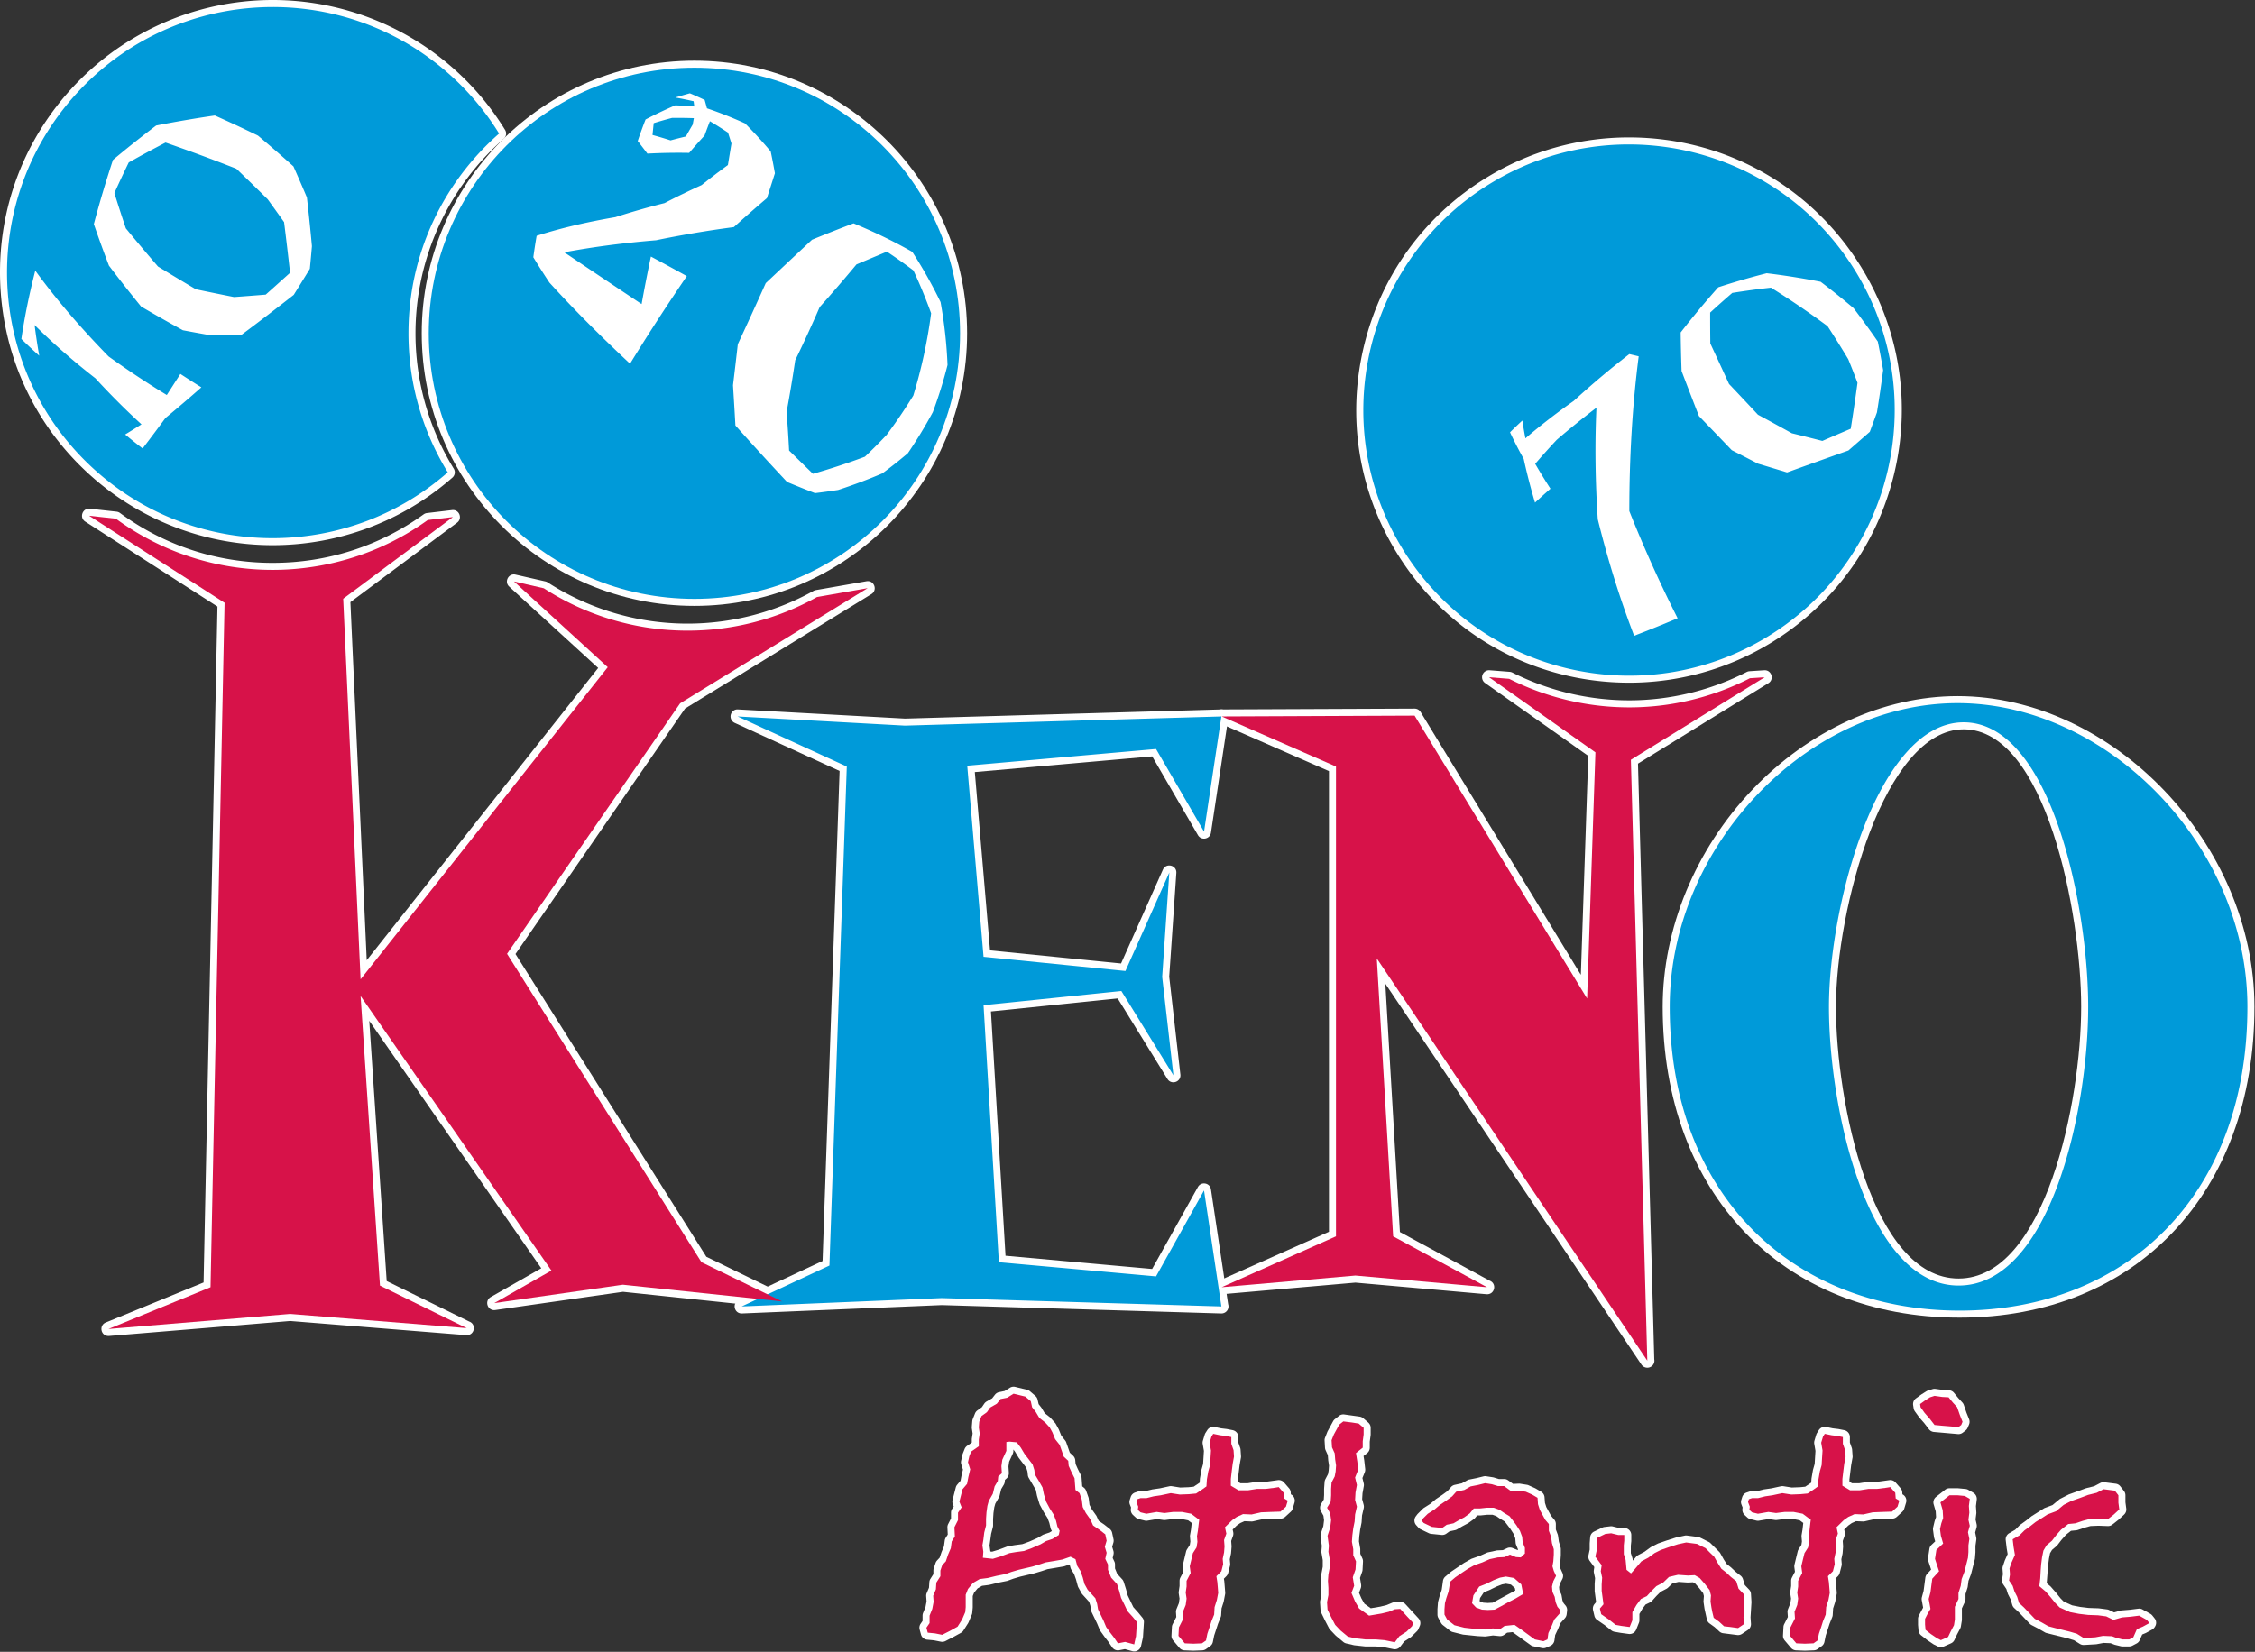 <svg xmlns="http://www.w3.org/2000/svg" width="481.577" height="352.866"><rect width="100%" height="100%" fill="#333333" stroke="none"/><path d="M65.441 53.41c0-12.762 5.625-24.203 14.52-32.004a42.6 42.6 0 0 0-8.465-9.941C53.703-3.891 26.828-1.918 11.469 15.879s-13.383 44.672 4.41 60.031c16.281 14.047 40.152 13.582 55.859-.219a42.4 42.4 0 0 1-6.297-22.281" style="fill:#009ad9;fill-opacity:1;fill-rule:nonzero;stroke:none" transform="scale(1.333)"/><path d="M43.66 87.371a43.67 43.67 0 0 1-28.515-10.609C6.312 69.137.977 58.527.121 46.891c-.855-11.637 2.871-22.914 10.496-31.746A43.67 43.67 0 0 1 43.711 0a43.68 43.68 0 0 1 28.523 10.613 43.6 43.6 0 0 1 8.684 10.203 1.12 1.12 0 0 1-.215 1.434 41.47 41.47 0 0 0-14.137 31.16 41.37 41.37 0 0 0 6.129 21.692c.289.468.2 1.074-.215 1.437-7.949 6.984-18.187 10.832-28.82 10.832m.051-85.121A41.42 41.42 0 0 0 12.32 16.617c-7.23 8.375-10.769 19.071-9.957 30.11.813 11.035 5.875 21.097 14.254 28.328A41.4 41.4 0 0 0 43.66 85.121c9.774 0 19.192-3.426 26.625-9.664a43.64 43.64 0 0 1-5.969-22.047c0-12.246 5.161-23.93 14.188-32.207a41.5 41.5 0 0 0-7.742-8.887A41.4 41.4 0 0 0 43.711 2.25" style="fill:#fff;fill-opacity:1;fill-rule:nonzero;stroke:none" transform="scale(1.333)"/><path d="m150.871 208.023-32.051 1.34 14.063-6.554 2.781-79.969-17.496-8.024 26.816 1.469 50.692-1.469-2.778 18.454-7.691-13.239-30.246 2.676 2.613 30.625 22.731 2.273 7.031-15.781-1.145 16.719 1.801 15.777-8.34-13.508-22.078 2.274 2.453 41.187 25.18 2.274 7.688-13.774 2.781 18.59z" style="fill:#009ad9;fill-opacity:1;fill-rule:nonzero;stroke:none" transform="scale(1.333)"/><path d="M118.82 210.488c-1.203 0-1.566-1.636-.472-2.144l13.433-6.262 2.731-78.531-16.817-7.711a1.13 1.13 0 0 1-.621-1.293c.129-.527.617-.899 1.153-.856l26.769 1.469 50.645-1.469a1.128 1.128 0 0 1 1.148 1.293l-2.781 18.454c-.156 1.05-1.551 1.316-2.086.398l-7.328-12.621-28.418 2.512 2.441 28.578 20.988 2.097 6.704-15.039c.515-1.144 2.234-.715 2.152.535l-1.141 16.618 1.789 15.675c.137 1.196-1.441 1.743-2.074.719l-7.969-12.906-20.304 2.09 2.332 39.144 23.488 2.121 7.332-13.132c.524-.938 1.938-.68 2.094.382l2.754 18.407a1.127 1.127 0 0 1-1.071 1.472h-.05l-44.762-1.34-32.012 1.34zm32.051-3.59h.035l43.457 1.301-2.09-13.996-6.082 10.891c-.218.39-.64.613-1.086.574l-25.175-2.273a1.13 1.13 0 0 1-1.024-1.055l-2.457-41.188a1.12 1.12 0 0 1 1.008-1.183l22.078-2.274c.43-.043.848.16 1.074.528l5.692 9.222-1.231-10.773a1 1 0 0 1-.004-.207l.715-10.387-4.449 9.984a1.13 1.13 0 0 1-1.141.661l-22.73-2.27a1.126 1.126 0 0 1-1.008-1.023l-2.617-30.629a1.127 1.127 0 0 1 1.023-1.215l30.25-2.676c.434-.035.852.18 1.071.555l6.078 10.473 2.101-13.958-49.343 1.434q-.048.001-.094-.004l-20.899-1.144 12.106 5.554c.414.188.672.606.656 1.059l-2.781 79.973c-.012.421-.266.8-.649.98l-8.953 4.172 26.422-1.106z" style="fill:#fff;fill-opacity:1;fill-rule:nonzero;stroke:none" transform="scale(1.333)"/><path d="M334.547 161.355c0 16.446-6.047 44.661-20.766 44.661-14.554 0-20.765-28.215-20.765-44.661 0-16.316 7.843-45.601 21.582-45.601 13.902 0 19.949 29.285 19.949 45.601m25.512 0c0-25.812-22.407-48.675-46.442-48.675-24.039 0-46.113 22.863-46.113 48.675 0 30.356 19.949 48.676 46.441 48.676 26.489 0 46.114-18.32 46.114-48.676" style="fill:#009ad9;fill-opacity:1;fill-rule:nonzero;stroke:none" transform="scale(1.333)"/><path d="M313.945 211.156c-28.453 0-47.566-20.011-47.566-49.801 0-12.543 5.23-25.222 14.351-34.793 9.09-9.539 21.079-15.007 32.887-15.007 24.895 0 47.567 23.734 47.567 49.8 0 29.79-18.985 49.801-47.239 49.801m-.328-97.351c-23.547 0-44.988 22.664-44.988 47.55 0 28.442 18.211 47.551 45.312 47.551 26.911 0 44.993-19.109 44.993-47.551 0-24.886-21.602-47.55-45.317-47.55m.164 93.34c-14.933 0-21.89-27.325-21.89-45.79 0-16.308 7.797-46.726 22.707-46.726 6.668 0 12.289 6.027 16.25 17.437 3.558 10.246 4.824 21.848 4.824 29.289 0 7.481-1.297 19-4.934 28.887-4.066 11.059-9.933 16.903-16.957 16.903m.817-90.266c-12.692 0-20.457 28.797-20.457 44.476 0 15.18 5.757 43.536 19.64 43.536 13.879 0 19.641-28.356 19.641-43.536 0-15.023-5.684-44.476-18.824-44.476" style="fill:#fff;fill-opacity:1;fill-rule:nonzero;stroke:none" transform="scale(1.333)"/><path d="M224.672 87.906c-12.262-20.054-5.938-46.254 14.117-58.508 20.059-12.257 46.254-5.933 58.512 14.122 12.258 20.058 5.937 46.253-14.121 58.511-20.059 12.258-46.254 5.934-58.512-14.125z" style="fill:#009ad9;fill-opacity:1;fill-rule:nonzero;stroke:none" transform="scale(1.333)"/><path d="M261.027 109.406c-15.367 0-29.316-7.816-37.316-20.914-6.086-9.957-7.93-21.683-5.195-33.027 2.738-11.344 9.73-20.942 19.687-27.027a43.6 43.6 0 0 1 22.738-6.418c15.368 0 29.317 7.82 37.321 20.914 6.086 9.957 7.929 21.687 5.191 33.031s-9.73 20.941-19.687 27.027a43.57 43.57 0 0 1-22.739 6.414m-.082-85.136a41.4 41.4 0 0 0-21.57 6.085c-9.441 5.774-16.074 14.879-18.672 25.637-2.594 10.758-.848 21.883 4.926 31.328 7.59 12.422 20.824 19.836 35.398 19.836a41.3 41.3 0 0 0 21.567-6.086c9.445-5.769 16.074-14.875 18.672-25.632 2.597-10.762.847-21.887-4.922-31.329-7.594-12.421-20.824-19.839-35.399-19.839" style="fill:#fff;fill-opacity:1;fill-rule:nonzero;stroke:none" transform="scale(1.333)"/><path d="M262.535 57.102c-.504-.122-1-.239-1.504-.356a137 137 0 0 0-8.898 7.496c-2.672 1.883-5.27 3.871-7.746 6.004a77 77 0 0 1-.492-2.855 69 69 0 0 0-1.973 1.89 65 65 0 0 0 2.191 4.258 97 97 0 0 0 1.813 7.008q1.224-1.13 2.472-2.227a104 104 0 0 1-2.445-3.988 119 119 0 0 1 3.449-3.844 137 137 0 0 1 6.364-5.152c-.27 5.961-.18 11.93.214 17.883 1.563 6.332 3.481 12.574 5.825 18.668 2.336-.899 4.656-1.84 6.965-2.809a212 212 0 0 1-7.739-17.176c.004-8.289.446-16.574 1.504-24.8" style="fill:#fff;fill-opacity:1;fill-rule:nonzero;stroke:none" transform="scale(1.333)"/><path d="M261.801 103.012c-.465 0-.883-.285-1.047-.723-2.274-5.91-4.246-12.234-5.867-18.805a1 1 0 0 1-.028-.191 164 164 0 0 1-.308-15.594 135 135 0 0 0-4.367 3.602 122 122 0 0 0-2.856 3.156 111 111 0 0 0 2.02 3.254c.3.469.214 1.09-.203 1.457q-1.242 1.084-2.454 2.203a1.124 1.124 0 0 1-1.843-.504 96 96 0 0 1-1.797-6.926 65 65 0 0 1-2.149-4.183 1.12 1.12 0 0 1 .223-1.274 66 66 0 0 1 2.008-1.918c.66-.613 1.738-.234 1.875.657q.07.451.144.91a106 106 0 0 1 6.274-4.77 139 139 0 0 1 8.918-7.508c.265-.207.613-.285.945-.207.504.122 1.004.239 1.512.36.554.137.922.668.851 1.238-.992 7.723-1.484 15.719-1.496 24.442a210 210 0 0 0 7.617 16.878 1.125 1.125 0 0 1-.566 1.547q-3.479 1.465-7 2.825a1.1 1.1 0 0 1-.406.074m-4.703-19.969c1.496 6.055 3.297 11.895 5.355 17.387 1.598-.625 3.188-1.27 4.77-1.926a215 215 0 0 1-7.235-16.184 1.1 1.1 0 0 1-.082-.418c.004-8.523.457-16.367 1.387-23.933a135 135 0 0 0-8.398 7.101 1 1 0 0 1-.114.09c-2.855 2.016-5.359 3.961-7.66 5.942-.25.214-.586.308-.91.257.281.536.574 1.075.883 1.629.054.098.097.203.121.313l.027.133q1.629-1.893 3.34-3.715.04-.042.086-.082a139 139 0 0 1 6.414-5.196c.762-.582 1.852-.007 1.809.946a159 159 0 0 0 .207 17.656M246 76.613q.239.936.508 1.883l.426-.379q-.476-.755-.934-1.504m50.969-27.222a120 120 0 0 0-5.285-4.235 120 120 0 0 0-8.645-1.371 125 125 0 0 0-7.758 2.254 141 141 0 0 0-6.023 7.238c.023 2.059.074 4.118.144 6.176.914 2.41 1.844 4.817 2.782 7.219 1.757 1.82 3.511 3.64 5.261 5.469q2.11 1.078 4.207 2.164 2.326.698 4.653 1.402 4.91-1.77 9.832-3.516 1.716-1.493 3.425-2.992.579-1.553 1.145-3.113c.363-2.254.691-4.512.992-6.777a165 165 0 0 0-.851-4.567 134 134 0 0 0-3.879-5.351m-4.172 2.882a164 164 0 0 1 3.312 5.293 165 165 0 0 1 1.481 3.778 307 307 0 0 1-1.086 7.363c-1.52.648-3.031 1.297-4.547 1.953a513 513 0 0 0-4.887-1.23q-2.705-1.502-5.429-2.969a696 696 0 0 0-4.633-4.926q-1.494-3.252-3-6.492-.03-2.474-.024-4.953a143 143 0 0 1 3.547-3.152q3.089-.494 6.196-.84a135 135 0 0 1 9.07 6.175" style="fill:#fff;fill-opacity:1;fill-rule:nonzero;stroke:none" transform="scale(1.333)"/><path d="M286.305 76.832q-.165 0-.328-.047c-1.547-.473-3.098-.937-4.649-1.402a1.3 1.3 0 0 1-.195-.078 663 663 0 0 0-4.199-2.16 1.1 1.1 0 0 1-.305-.227c-1.746-1.824-3.5-3.645-5.254-5.465a1.1 1.1 0 0 1-.242-.375 779 779 0 0 1-2.781-7.223 1 1 0 0 1-.075-.363 271 271 0 0 1-.144-6.203 1.1 1.1 0 0 1 .238-.703c1.941-2.5 3.969-4.934 6.074-7.297a1.1 1.1 0 0 1 .493-.32 123 123 0 0 1 7.824-2.274c.136-.035.277-.043.414-.027 2.906.355 5.844.82 8.726 1.387.168.031.325.101.457.203a122 122 0 0 1 5.336 4.273q.093.077.168.176a137 137 0 0 1 3.91 5.398c.086.125.145.266.176.415.297 1.457.578 2.96.86 4.597.015.113.019.227.003.336a231 231 0 0 1-.996 6.813 1 1 0 0 1-.054.207c-.379 1.039-.758 2.082-1.145 3.117a1.1 1.1 0 0 1-.312.453q-1.712 1.501-3.43 2.996c-.105.094-.23.164-.363.211a2005 2005 0 0 0-9.824 3.516 1.2 1.2 0 0 1-.383.066m-4.231-3.574c1.403.422 2.801.84 4.199 1.265 3.09-1.113 6.188-2.218 9.286-3.32q1.523-1.329 3.046-2.664.51-1.364 1.008-2.734c.34-2.11.657-4.285.949-6.473a149 149 0 0 0-.773-4.141 143 143 0 0 0-3.641-5.023 122 122 0 0 0-4.933-3.957 120 120 0 0 0-7.039-1.149c.047.024.097.047.144.079a140 140 0 0 1 9.145 6.226c.109.078.199.18.273.289a170 170 0 0 1 3.336 5.332q.043.072.078.157a167 167 0 0 1 1.489 3.8c.07.176.089.364.066.551a331 331 0 0 1-1.094 7.387 1.13 1.13 0 0 1-.668.859q-2.272.972-4.539 1.949c-.23.098-.484.118-.726.059q-2.437-.628-4.879-1.227a1.1 1.1 0 0 1-.278-.109q-2.7-1.5-5.418-2.961a1.3 1.3 0 0 1-.289-.226 595 595 0 0 0-4.625-4.915 1.1 1.1 0 0 1-.207-.308 1195 1195 0 0 0-2.996-6.488 1.1 1.1 0 0 1-.105-.461q-.03-2.232-.024-4.469a154 154 0 0 0-2.472 3.07c.023 1.684.062 3.469.133 5.574a864 864 0 0 0 2.628 6.821c1.661 1.722 3.325 3.449 4.977 5.176q1.98 1.012 3.949 2.031m5.41-4.883q2.192.54 4.383 1.098c1.207-.52 2.41-1.039 3.621-1.555.34-2.152.66-4.316.95-6.441a184 184 0 0 0-1.336-3.407 178 178 0 0 0-3.137-5.015 137 137 0 0 0-8.504-5.797c-1.773.203-3.598.453-5.438.738q-1.477 1.278-2.914 2.59-.005 2.102.02 4.203 1.419 3.046 2.82 6.106a521 521 0 0 1 4.387 4.664c1.723.925 3.437 1.867 5.148 2.816m-4.371-23.445q-.364.092-.734.191.586-.072 1.172-.137zM32.262 62.078a194 194 0 0 1-3.364-2.156q-1.09 1.695-2.175 3.383a151 151 0 0 1-9.325-6.184c-4.222-4.312-8.187-8.875-11.746-13.75-.925 3.609-1.691 7.258-2.226 10.949A81 81 0 0 0 6.285 57q-.43-2.45-.742-4.91c3.066 3.051 6.336 5.879 9.746 8.535a120 120 0 0 0 7.379 7.379q-1.3.827-2.617 1.625a84 84 0 0 0 2.801 2.238 316 316 0 0 0 3.656-4.879 247 247 0 0 0 5.754-4.914z" style="fill:#fff;fill-opacity:1;fill-rule:nonzero;stroke:none" transform="scale(1.333)"/><path d="M22.852 72.992a1.1 1.1 0 0 1-.684-.23 94 94 0 0 1-2.836-2.266 1.124 1.124 0 0 1 .133-1.828q.684-.415 1.363-.836a123 123 0 0 1-6.305-6.375 114 114 0 0 1-7.406-6.293q.117.733.246 1.465a1.127 1.127 0 0 1-1.062 1.496h-.016c-.277 0-.543-.102-.75-.289a87 87 0 0 1-2.902-2.715 1.12 1.12 0 0 1-.321-.965c.512-3.547 1.25-7.168 2.25-11.062.235-.922 1.438-1.156 2-.387 3.333 4.57 7.122 9.004 11.571 13.559a151 151 0 0 0 8.238 5.504q.792-1.227 1.578-2.454a1.13 1.13 0 0 1 1.563-.336q1.664 1.09 3.347 2.145c.641.398.711 1.301.149 1.797a269 269 0 0 1-5.676 4.844 361 361 0 0 1-3.586 4.785 1.12 1.12 0 0 1-.894.441m-.864-3.234.657.527a364 364 0 0 0 2.957-3.965 1.2 1.2 0 0 1 .191-.199 259 259 0 0 0 4.594-3.898q-.58-.37-1.153-.739-.784 1.218-1.57 2.43a1.12 1.12 0 0 1-1.531.352 152 152 0 0 1-9.391-6.231 2 2 0 0 1-.148-.125c-3.93-4.019-7.36-7.949-10.418-11.957a102 102 0 0 0-1.074 5.102c.421-.18.91-.086 1.234.238 2.879 2.863 6.125 5.703 9.644 8.445.051.039.094.082.137.125a118 118 0 0 0 7.313 7.313c.547.5.468 1.383-.16 1.781q-.638.406-1.282.801m19.344-48.024a206 206 0 0 0-6.914-3.226q-4.721.684-9.402 1.609a183 183 0 0 0-6.914 5.504 182 182 0 0 0-3.067 10.289 193 193 0 0 0 2.422 6.66 226 226 0 0 0 5.152 6.555 265 265 0 0 0 6.696 3.801q2.285.433 4.578.832c1.586-.016 3.176-.035 4.762-.07a423 423 0 0 0 8.414-6.434c.867-1.391 1.73-2.781 2.582-4.18q.177-1.812.332-3.625a331 331 0 0 0-.805-7.808 295 295 0 0 0-2.156-4.977 228 228 0 0 0-5.68-4.93m-3.465 5.309a423 423 0 0 1 5.031 4.906q1.318 1.816 2.614 3.649c.34 2.703.66 5.406.961 8.117a811 811 0 0 1-3.903 3.5q-2.541.207-5.078.39c-2.043-.406-4.082-.82-6.121-1.25a505 505 0 0 1-6.055-3.64 353 353 0 0 1-5.152-6.117 239 239 0 0 1-1.836-5.66 186 186 0 0 1 2.301-4.907 206 206 0 0 1 5.894-3.183q5.713 1.98 11.344 4.195" style="fill:#fff;fill-opacity:1;fill-rule:nonzero;stroke:none" transform="scale(1.333)"/><path d="M33.883 54.883q-.096-.002-.192-.016a299 299 0 0 1-4.597-.84 1 1 0 0 1-.332-.117 248 248 0 0 1-6.719-3.816 1 1 0 0 1-.301-.258 216 216 0 0 1-5.18-6.59 1 1 0 0 1-.152-.273 185 185 0 0 1-2.441-6.7 1.17 1.17 0 0 1-.024-.656 189 189 0 0 1 3.09-10.351c.067-.196.184-.375.348-.508a181 181 0 0 1 6.953-5.535q.207-.16.461-.207c3.07-.614 6.254-1.157 9.461-1.621.211-.032.422 0 .617.085a195 195 0 0 1 6.953 3.247q.122.059.227.148a231 231 0 0 1 5.707 4.949q.177.161.277.379 1.107 2.49 2.168 5.004.058.146.082.309a348 348 0 0 1 .805 7.832q.006.098 0 .195a407 407 0 0 1-.332 3.641 1.1 1.1 0 0 1-.16.476 492 492 0 0 1-2.59 4.192 1.2 1.2 0 0 1-.262.289 426 426 0 0 1-8.434 6.449 1.16 1.16 0 0 1-.644.222 478 478 0 0 1-4.777.071zm-4.195-3.031c1.429.273 2.855.531 4.289.781q2.139-.023 4.285-.063a425 425 0 0 0 7.945-6.082 346 346 0 0 0 2.34-3.781c.105-1.082.203-2.172.297-3.254-.223-2.43-.481-4.961-.774-7.523a296 296 0 0 0-1.988-4.59 235 235 0 0 0-5.367-4.652 194 194 0 0 0-6.457-3.02c-2.969.437-5.918.941-8.77 1.504q-1.95 1.483-3.867 3.019A236 236 0 0 1 26 21.848a1.16 1.16 0 0 1 .891-.067 295 295 0 0 1 11.386 4.215c.137.051.262.133.368.234a434 434 0 0 1 5.046 4.918q.064.065.118.141a380 380 0 0 1 2.621 3.66c.109.149.175.324.199.508.332 2.629.656 5.367.961 8.133.039.359-.094.715-.363.957a644 644 0 0 1-3.907 3.508c-.183.16-.414.261-.656.281q-2.547.207-5.09.391a1.4 1.4 0 0 1-.304-.016 537 537 0 0 1-6.129-1.254 1.1 1.1 0 0 1-.344-.133 541 541 0 0 1-6.067-3.648 1.2 1.2 0 0 1-.265-.227 348 348 0 0 1-5.168-6.137 1.1 1.1 0 0 1-.199-.355q-.885-2.619-1.711-5.262-.614 2.08-1.176 4.172a189 189 0 0 0 2.238 6.149 224 224 0 0 0 4.906 6.242 261 261 0 0 0 6.333 3.594m2.097-6.559q2.883.604 5.777 1.18 2.272-.165 4.543-.352a427 427 0 0 0 3.184-2.855 504 504 0 0 0-.859-7.246 324 324 0 0 0-2.387-3.336 450 450 0 0 0-4.793-4.676 294 294 0 0 0-10.637-3.942c-1.75.918-3.468 1.848-5.125 2.774a184 184 0 0 0-1.961 4.172 261 261 0 0 0 1.637 5.031 327 327 0 0 0 4.891 5.801 475 475 0 0 0 5.73 3.449M19.07 26.277c-.132.414-.269.825-.402 1.239q.362-.762.719-1.5z" style="fill:#fff;fill-opacity:1;fill-rule:nonzero;stroke:none" transform="scale(1.333)"/><path d="M68.691 53.41c0-23.508 19.055-42.562 42.563-42.562 23.504 0 42.558 19.054 42.558 42.562s-19.054 42.563-42.558 42.563c-23.508 0-42.563-19.055-42.563-42.563" style="fill:#009ad9;fill-opacity:1;fill-rule:nonzero;stroke:none" transform="scale(1.333)"/><path d="M111.254 97.098c-24.09 0-43.688-19.598-43.688-43.688S87.164 9.723 111.254 9.723c24.086 0 43.687 19.597 43.687 43.687s-19.601 43.688-43.687 43.688m0-85.125c-22.852 0-41.438 18.589-41.438 41.437s18.586 41.438 41.438 41.438c22.848 0 41.437-18.59 41.437-41.438s-18.589-41.437-41.437-41.437" style="fill:#fff;fill-opacity:1;fill-rule:nonzero;stroke:none" transform="scale(1.333)"/><path d="m139.008 94.254-8.125 1.426a42.4 42.4 0 0 1-20.715 5.382 42.36 42.36 0 0 1-23.043-6.789l-4.781-1.093 15.023 13.742-39.597 50.019-2.786-60.988 17.575-13.094-4.032.477c-14.718 10.598-34.957 10.785-49.965-.219l-4.292-.472 21.71 13.953-2.25 109.687-16.351 6.688 29.105-2.411 28.289 2.278-13.898-6.82-3.105-46.403 30.574 43.996-9.156 5.215 20.605-2.945 25.512 2.679-12.922-6.289-31.149-49.418 27.727-40.14z" style="fill:#d71249;fill-opacity:1;fill-rule:nonzero;stroke:none" transform="scale(1.333)"/><path d="M17.375 214.098c-1.234.004-1.566-1.7-.422-2.164l15.664-6.411 2.223-108.32L13.66 83.59c-1-.641-.449-2.195.731-2.067l4.297.473c.195.024.382.098.542.215 7.133 5.227 15.582 7.992 24.446 7.992 8.762 0 17.129-2.691 24.195-7.777.156-.114.336-.184.524-.207l4.031-.477c1.144-.137 1.726 1.332.804 2.02L56.137 96.496l2.617 57.387 37.082-46.84-14.25-13.031c-.852-.778-.117-2.184 1.008-1.926l4.781 1.09c.125.027.25.078.359.152a41.3 41.3 0 0 0 22.434 6.61c7.059-.004 14-1.805 20.168-5.243.109-.058.23-.101.352-.125l8.128-1.422c1.223-.214 1.84 1.418.782 2.067l-29.848 18.336-27.164 39.336 30.578 48.515 12.633 6.149c1.133.551.644 2.261-.609 2.129l-25.372-2.66-20.468 2.921c-1.235.18-1.801-1.476-.715-2.089l8.086-4.606-27.559-39.652 2.793 41.703 13.215 6.484c1.187.426.883 2.184-.379 2.184h-.016q-.045-.002-.089-.004l-28.2-2.266-29.015 2.403q-.047.002-.094.004zm8-125.657 11.211 7.211c.332.207.527.575.519.969l-2.25 109.688a1.13 1.13 0 0 1-.699 1.019l-9.594 3.922 21.829-1.809q.089-.005.183 0l22.395 1.801-8.59-4.215a1.12 1.12 0 0 1-.625-.933l-3.109-46.403c-.075-1.136 1.394-1.652 2.046-.718l30.579 44a1.124 1.124 0 0 1-.368 1.617l-4.015 2.289 14.746-2.109c.094-.012.183-.012.277-.004l19.156 2.011-7.175-3.492a1.1 1.1 0 0 1-.457-.414l-31.149-49.414a1.12 1.12 0 0 1 .027-1.238l27.723-40.145c.086-.129.203-.238.336-.32l25.027-15.375-2.136.375a43.7 43.7 0 0 1-21.094 5.434 43.55 43.55 0 0 1-23.488-6.864l-.434-.097 11.883 10.863c.433.398.488 1.066.121 1.527l-39.602 50.02c-.644.816-1.957.394-2.003-.645l-2.786-60.988a1.14 1.14 0 0 1 .453-.953l11.7-8.715c-6.731 4.012-14.379 6.117-22.336 6.117-6.406 0-12.61-1.371-18.301-4.012" style="fill:#fff;fill-opacity:1;fill-rule:nonzero;stroke:none" transform="scale(1.333)"/><path d="M280.352 108.688c-12.434 6.374-26.758 6.054-38.567.097l-3.219-.254 17.036 12.035-1.332 39.454-27.637-45.336-30.91.132 18.316 8.024v75.289l-18.316 8.156 21.425-1.871 21.094 1.871-15.047-8.156-2.617-44.531 43.336 64.457-2.633-96.297 21.434-13.227z" style="fill:#d71249;fill-opacity:1;fill-rule:nonzero;stroke:none" transform="scale(1.333)"/><path d="M263.914 219.18c-.375 0-.726-.184-.937-.496l-41.032-61.039 2.336 39.793 14.395 7.804c1.152.457.82 2.172-.418 2.168h-.016q-.048.001-.101-.004l-20.996-1.859-21.325 1.859a1.12 1.12 0 0 1-1.187-.84 1.12 1.12 0 0 1 .633-1.308l17.648-7.86v-73.824l-17.641-7.726c-1.113-.489-.769-2.153.446-2.157l30.91-.132h.004c.394 0 .758.203.961.539l25.676 42.121 1.187-35.086-16.539-11.684a1.125 1.125 0 0 1 .738-2.039l3.219.254c.145.012.289.055.418.117a41.7 41.7 0 0 0 18.719 4.453c6.511 0 13.019-1.57 18.828-4.546q.207-.105.437-.122l2.364-.156c1.171-.082 1.664 1.461.668 2.078l-20.887 12.887 2.609 95.465a1.125 1.125 0 0 1-1.105 1.34h-.016zm-43.336-66.707c.367 0 .723.179.934.5l41.168 61.238-2.524-92.422a1.13 1.13 0 0 1 .532-.988l13.621-8.403a43.6 43.6 0 0 1-13.297 2.086 44 44 0 0 1-16.821-3.359l12.059 8.52c.309.218.488.578.477.957l-1.336 39.453c-.036 1.117-1.504 1.504-2.086.547l-27.301-44.793-24.961.109 13.445 5.891c.41.179.676.586.676 1.031v75.289c0 .445-.262.848-.668 1.027l-12.18 5.426 14.731-1.285a.8.8 0 0 1 .199 0l15.684 1.387-10.27-5.567a1.12 1.12 0 0 1-.586-.922l-2.617-44.531a1.126 1.126 0 0 1 1.121-1.191M122.867 31.754q.644-1.992 1.281-3.984a106 106 0 0 0-.675-3.5 70 70 0 0 0-4.114-4.497 66 66 0 0 0-6.097-2.414 62 62 0 0 0-.367-1.336 47 47 0 0 0-2.372-1.07q-1.17.318-2.324.676a57 57 0 0 1 2.926.598q.051.418.109.835a79 79 0 0 0-3.039-.183 69 69 0 0 0-4.765 2.266 70 70 0 0 0-1.258 3.457q.785.996 1.547 2.015a93 93 0 0 1 6.691-.117 99 99 0 0 1 2.465-2.781q.42-1.15.859-2.293a65 65 0 0 1 2.895 1.824q.285.868.559 1.742c-.192 1.153-.379 2.309-.571 3.457a125 125 0 0 0-4.219 3.215 128 128 0 0 0-5.941 2.887 125 125 0 0 0-7.871 2.25c-4.266.73-8.484 1.676-12.609 2.988a94 94 0 0 0-.532 3.438 120 120 0 0 0 2.578 4.058c4.11 4.52 8.45 8.828 12.915 13a354 354 0 0 1 9.097-14.035 410 410 0 0 0-5.754-3.133 253 253 0 0 0-1.488 7.613 3711 3711 0 0 1-12.391-8.296c4.864-.914 9.778-1.524 14.711-1.934a174 174 0 0 1 12.457-2.105 226 226 0 0 1 5.297-4.641m-12.984-9.883q-1.233.297-2.453.625a68 68 0 0 0-2.891-.863c.063-.637.125-1.27.195-1.903a76 76 0 0 1 2.926-.835c1.164-.016 2.336 0 3.504.039q-.099.52-.191 1.035-.557.948-1.09 1.902" style="fill:#fff;fill-opacity:1;fill-rule:nonzero;stroke:none" transform="scale(1.333)"/><path d="M100.938 59.41c-.282 0-.559-.105-.766-.301-4.906-4.582-9.152-8.859-12.981-13.07a1 1 0 0 1-.105-.133 121 121 0 0 1-2.602-4.097 1.12 1.12 0 0 1-.152-.731c.164-1.211.344-2.383.535-3.484.074-.41.371-.75.77-.875 3.836-1.223 7.984-2.207 12.679-3.012a127 127 0 0 1 7.739-2.215c1.89-.976 3.824-1.918 5.75-2.793q1.862-1.476 3.777-2.883l.453-2.742-.351-1.101a73 73 0 0 0-1.375-.883q-.193.51-.379 1.019a1.1 1.1 0 0 1-.227.371 96 96 0 0 0-2.433 2.75c-.219.258-.54.411-.879.395a93 93 0 0 0-6.61.113 1.11 1.11 0 0 1-.961-.445q-.755-1.009-1.535-2a1.12 1.12 0 0 1-.18-1.051c.411-1.222.84-2.402 1.278-3.508a1.13 1.13 0 0 1 .523-.589 68 68 0 0 1 4.27-2.047 1.126 1.126 0 0 1 .691-1.543 62 62 0 0 1 2.363-.688c.239-.066.493-.051.723.047.793.328 1.59.688 2.434 1.098.285.14.5.394.59.703q.109.387.218.773a71 71 0 0 1 5.625 2.258c.125.055.239.133.332.231a69 69 0 0 1 4.18 4.57c.121.141.203.312.242.492.246 1.168.473 2.356.684 3.531.031.18.015.368-.039.539q-.638 1.997-1.281 3.993a1.14 1.14 0 0 1-.344.507 239 239 0 0 0-5.274 4.621c-.168.153-.379.25-.605.282a173 173 0 0 0-12.375 2.09 1 1 0 0 1-.137.019c-4.238.352-8.144.824-11.855 1.438q4.319 2.898 8.644 5.785c.375-1.985.77-3.985 1.188-5.957a1.124 1.124 0 0 1 1.629-.762 387 387 0 0 1 5.769 3.141c.582.32.758 1.07.387 1.617a350 350 0 0 0-9.067 13.992c-.207.332-.57.535-.96.535M88.914 44.59c3.508 3.855 7.375 7.769 11.789 11.933a354 354 0 0 1 7.707-11.886 537 537 0 0 0-3.332-1.817 267 267 0 0 0-1.18 6.11 1.12 1.12 0 0 1-1.73.734 5141 5141 0 0 1-12.395-8.293c-.832-.562-.566-1.855.422-2.043 4.586-.863 9.414-1.5 14.758-1.941a175 175 0 0 1 12.121-2.059q2.384-2.146 4.821-4.226.552-1.706 1.097-3.411-.264-1.46-.562-2.914a68 68 0 0 0-3.723-4.062 65 65 0 0 0-2.418-1.031q.48.306.965.628c.207.137.367.344.445.583q.288.882.563 1.765c.05.168.062.344.035.516l-.567 3.457c-.05.293-.21.555-.449.726a128 128 0 0 0-4.183 3.188 1.4 1.4 0 0 1-.235.141 129 129 0 0 0-5.886 2.863q-.118.058-.247.094a122 122 0 0 0-7.8 2.226 1 1 0 0 1-.157.039c-4.355.746-8.226 1.645-11.804 2.746-.125.75-.242 1.532-.352 2.328a119 119 0 0 0 2.297 3.606m14.52-22.203q.414.533.824 1.078 1.108-.053 2.246-.082a74 74 0 0 0-2.266-.668 1.12 1.12 0 0 1-.715-.594zm5.187.972q.638.001 1.281.008.188-.223.387-.445c-.047.019-.098.031-.144.043q-.793.192-1.579.394zm3.199-5.336c.356.254.528.692.45 1.118l-.192 1.035a1.1 1.1 0 0 1-.137.363q-.428.732-.843 1.465c.261-.293.531-.586.797-.883.261-.699.523-1.402.789-2.098.086-.218.23-.402.421-.531l-.203-.066a1.13 1.13 0 0 1-.722-.758c-.09.144-.211.266-.36.355m-6.07 2.782c.562.164 1.133.34 1.707.519a80 80 0 0 1 1.684-.429q.247-.438.5-.875a70 70 0 0 0-1.829 0c-.667.175-1.339.367-2.039.574zm43.695 45.25q1.39-3.717 2.36-7.563a73 73 0 0 0-1.117-10.082 75 75 0 0 0-4.532-8.047c-3.031-1.734-6.179-3.23-9.406-4.57-2.23.84-4.449 1.719-6.656 2.625a5433 5433 0 0 0-7.414 6.953 685 685 0 0 1-4.473 9.785q-.375 3.294-.773 6.586.204 3.219.386 6.438a479 479 0 0 0 8.274 9.054 145 145 0 0 0 4.476 1.793q1.852-.222 3.692-.504a85 85 0 0 0 7.093-2.66 74 74 0 0 0 4.098-3.238 75 75 0 0 0 3.992-6.57m-3.125-2.664a87 87 0 0 1-4.261 6.293 92 92 0 0 1-3.493 3.507 109 109 0 0 1-8.324 2.739c-1.273-1.239-2.551-2.481-3.82-3.727a237 237 0 0 0-.402-6.191q.767-4.127 1.382-8.278a219 219 0 0 0 3.914-8.515 246 246 0 0 0 5.899-6.844c1.625-.684 3.246-1.367 4.875-2.043a81 81 0 0 1 4.25 3.012 81 81 0 0 1 2.836 6.867 81 81 0 0 1-2.856 13.18" style="fill:#fff;fill-opacity:1;fill-rule:nonzero;stroke:none" transform="scale(1.333)"/><path d="M130.57 80.152q-.204.001-.398-.074-2.274-.867-4.512-1.805a1.1 1.1 0 0 1-.387-.269 471 471 0 0 1-8.293-9.074 1.14 1.14 0 0 1-.285-.688 869 869 0 0 0-.383-6.43 1.4 1.4 0 0 1 .004-.207q.399-3.286.774-6.574a1.1 1.1 0 0 1 .098-.347 743 743 0 0 0 4.468-9.774c.059-.133.145-.258.254-.359q3.704-3.483 7.418-6.953c.098-.094.215-.168.34-.223q3.324-1.366 6.684-2.633c.269-.101.562-.094.828.012 3.508 1.453 6.625 2.969 9.535 4.629.156.094.289.219.387.371a76 76 0 0 1 4.597 8.168 1 1 0 0 1 .094.289 74 74 0 0 1 1.137 10.234 1.3 1.3 0 0 1-.032.321 73 73 0 0 1-2.398 7.683q-.029.07-.062.141a77 77 0 0 1-4.055 6.668q-.087.128-.203.226a78 78 0 0 1-4.157 3.286 1.2 1.2 0 0 1-.226.128 88 88 0 0 1-7.184 2.696 1 1 0 0 1-.179.043c-1.254.191-2.508.363-3.731.508q-.064.006-.133.007m-3.824-3.863c1.391.578 2.695 1.102 3.969 1.59a117 117 0 0 0 3.285-.453 84 84 0 0 0 6.793-2.547 71 71 0 0 0 3.812-3.012 73 73 0 0 0 3.813-6.277 72 72 0 0 0 2.258-7.215 71 71 0 0 0-.59-6.559 84 84 0 0 1-2.688 11.899q-.04.14-.117.262a89 89 0 0 1-4.32 6.378 1 1 0 0 1-.086.102 95 95 0 0 1-3.531 3.547q-.166.157-.383.238a112 112 0 0 1-8.406 2.77 1.13 1.13 0 0 1-1.094-.278q-1.917-1.857-3.828-3.726a1.14 1.14 0 0 1-.336-.746q-.158-3.083-.399-6.164a1.1 1.1 0 0 1 .016-.293c.488-2.61.938-5.305 1.375-8.239.02-.109.051-.218.102-.32a235 235 0 0 0 3.894-8.476q.072-.166.192-.297 3-3.353 5.871-6.817c.117-.136.265-.246.429-.316a940 940 0 0 1 4.934-2.067 87 87 0 0 0-4.981-2.269 246 246 0 0 0-6.015 2.375 5768 5768 0 0 0-7.098 6.656 702 702 0 0 1-4.312 9.43 875 875 0 0 1-.743 6.308q.19 2.978.36 5.95a492 492 0 0 0 7.824 8.566m.777-4.582q1.512 1.48 3.036 2.961c2.57-.754 5.054-1.578 7.398-2.453a90 90 0 0 0 3.238-3.254 89 89 0 0 0 4.094-6.035c1.262-4.207 2.184-8.438 2.734-12.59a82 82 0 0 0-2.582-6.262 80 80 0 0 0-3.476-2.472q-2.026.845-4.059 1.703a243 243 0 0 1-5.629 6.527 230 230 0 0 1-3.789 8.238 226 226 0 0 1-1.336 8c.149 1.918.274 3.809.371 5.637" style="fill:#fff;fill-opacity:1;fill-rule:nonzero;stroke:none" transform="scale(1.333)"/><path d="m182.07 261.133-.07 1.082-.219.965-.07.343-1.449-.398-1.157.227-.582-.856-.652-.851-.652-.911-.43-1.027-.437-.906-.434-.91-.145-.856-.285-.91-.511-.566-.723-.797-.504-.91-.289-1.082-.363-1.024-.508-.801-.289-1.082-.797-.394-1.301.453-1.305.23-1.375.227-1.011.34-1.157.343-1.23.286-.941.222-1.157.344-.941.34-1.449.289-1.375.34-1.301.168-1.086.629-.793.965-.363.914v1.988l-.074.801-.508 1.191-.723 1.141-1.23.683-1.231.625-1.156-.23-1.16-.113-.215-.797.508-.739v-1.195l.433-1.082.215-1.137-.07-.968.433-1.024.071-1.082.652-1.023v-.91l.289-.852.582-.625.36-1.082.437-1.024.145-1.082.503-.796-.07-1.481.574-1.137v-1.199l.582-.851-.363-.911.219-.855.289-1.137.723-.851.218-1.137.289-1.199-.359-1.137.215-.969.289-.734 1.23-.856v-1.082l.145-.964-.145-.973.071-.906.363-.914.867-.625.508-.739 1.086-.625.578-.742 1.086-.223 1.016-.628 1.879.457.871.738.214.969.579.738.578.969.941.738.723.793.433.797.438 1.082.723.914.359 1.023.289.852.727.683.07.797.433.969.508 1.024.074.964.071.911.652.515.359 1.024.149 1.195.504.965.726 1.023.43.969 1.086.738.871.684.215 1.023-.289.973.289.961-.215.969.434.91v.851l.508 1.254.941 1.028.359 1.136.289 1.082.508 1.024.504 1.082.871.965.653.797zm-12.664-16.5-.215-.91-.363-.969-.652-1.024-.578-1.082-.36-1.195-.218-1.078-.579-1.023-.652-1.082-.074-.684-.289-.914-.649-.852-.652-.851-.578-.969-.652-.855-1.157-.114-.508.059v1.422l-.652 1.422-.144 1.027.074 1.137-.578.511-.075.743-.507.851-.289 1.192-.653 1.14-.215.797-.144 1.023-.07 1.024v1.082l-.289 1.137-.149 1.199-.144.848.144 1.027-.07.965 1.59.172 1.3-.399 1.379-.512 1.012-.171 1.305-.172 1.226-.45 1.449-.632.868-.508 1.011-.34 1.016-.629.145-.68z" style="fill:#d71249;fill-opacity:1;fill-rule:nonzero;stroke:none" transform="scale(1.333)"/><path d="M181.711 264.648q-.154.001-.301-.039l-1.191-.328-.899.176a1.12 1.12 0 0 1-1.148-.473l-.578-.855-.614-.797-.675-.941a1.5 1.5 0 0 1-.121-.219l-.43-1.027-.852-1.77a1.3 1.3 0 0 1-.093-.297l-.129-.777-.192-.606-1.066-1.175a1.3 1.3 0 0 1-.152-.211l-.504-.914a1.2 1.2 0 0 1-.102-.25l-.281-1.043-.305-.864-.437-.687a1.3 1.3 0 0 1-.137-.313l-.141-.527-.789.273a1 1 0 0 1-.176.047l-2.601.442-.93.312-1.191.356-2.231.523-1.097.328-.879.32c-.051.02-.11.036-.164.047l-1.45.286-1.324.328a1 1 0 0 1-.121.023l-1.078.141-.715.414-.555.676-.218.546v1.774q-.002.053-.004.105l-.074.797a1.1 1.1 0 0 1-.086.336l-.504 1.192a2 2 0 0 1-.086.164l-.727 1.14a1.1 1.1 0 0 1-.402.383l-1.231.68-1.265.648a1.16 1.16 0 0 1-.731.098l-1.101-.219-1.106-.105a1.12 1.12 0 0 1-.976-.828l-.215-.797a1.13 1.13 0 0 1 .16-.93l.309-.449v-.848q0-.217.078-.418l.394-.98.168-.887-.058-.817a1.1 1.1 0 0 1 .086-.523l.359-.848.059-.894a1.1 1.1 0 0 1 .171-.527l.477-.75v-.582q0-.184.063-.36l.285-.855q.077-.225.242-.403l.414-.445.285-.852q.013-.046.031-.085l.375-.883.125-.93a1.2 1.2 0 0 1 .164-.453l.317-.496-.055-1.125a1.1 1.1 0 0 1 .121-.563l.457-.898v-.93c0-.222.067-.445.192-.629l.246-.363-.145-.356a1.15 1.15 0 0 1-.043-.695l.508-1.988c.043-.164.121-.32.231-.449l.535-.629.16-.844.226-.945-.265-.836a1.1 1.1 0 0 1-.024-.586l.211-.969q.023-.087.051-.168l.293-.738c.082-.207.223-.383.402-.512l.75-.519v-.493c0-.054.004-.113.012-.168l.121-.796-.121-.805a1.2 1.2 0 0 1-.008-.258l.071-.906q.016-.17.074-.328l.363-.91c.078-.2.215-.375.391-.5l.707-.508.394-.578a1.15 1.15 0 0 1 .371-.34l.891-.512.445-.57c.164-.207.395-.356.657-.41l.894-.184.844-.523c.258-.161.566-.207.855-.137l1.883.457c.172.039.328.121.465.234l.867.742c.188.157.317.371.367.61l.164.719.422.539q.043.058.078.117l.473.789.777.609q.077.058.141.129l.719.797q.092.1.156.219l.434.797a1 1 0 0 1 .054.117l.375.929.625.786c.075.097.137.207.176.324l.567 1.625.523.488c.199.192.324.445.348.723l.054.605.356.801.488.981q.1.193.117.417l.102 1.379.265.211c.168.129.293.309.364.508l.363 1.024q.042.116.055.238l.121.992.375.719.683.961c.039.058.079.125.106.191l.305.676.82.559.066.046.867.684c.207.164.348.395.403.648l.219 1.024c.039.183.031.375-.024.558l-.191.645.191.645c.059.183.063.382.024.57l-.133.586.265.554c.075.153.11.321.11.489v.633l.347.863.805.875c.109.121.191.265.242.422l.36 1.136.277 1.02.902 1.879.758.844.684.832c.183.218.273.5.254.781l-.145 2.285a2 2 0 0 1-.023.176l-.286 1.285a1.124 1.124 0 0 1-1.101.898M180.262 262c.101 0 .203.016.3.039l.305.086.016-.074.109-1.742-.371-.454-.836-.929a1.1 1.1 0 0 1-.183-.278l-1-2.082a1 1 0 0 1-.079-.203l-.289-1.082-.269-.851-.774-.844a1.1 1.1 0 0 1-.214-.34l-.508-1.254a1.1 1.1 0 0 1-.082-.422v-.597l-.325-.676a1.12 1.12 0 0 1-.082-.735l.153-.679-.203-.68a1.1 1.1 0 0 1-.004-.648l.207-.692-.071-.347-.519-.407-1.055-.718a1.1 1.1 0 0 1-.39-.469l-.391-.867-.66-.934q-.042-.064-.078-.129l-.508-.969a1.1 1.1 0 0 1-.117-.382l-.133-1.075-.211-.601-.395-.313a1.1 1.1 0 0 1-.425-.793l-.129-1.664-.41-.824-.453-1.012a1.1 1.1 0 0 1-.094-.359l-.032-.367-.414-.391a1.14 1.14 0 0 1-.293-.461l-.585-1.683-.606-.766a1.1 1.1 0 0 1-.16-.277l-.414-1.02-.336-.625-.57-.625-.868-.68a1.1 1.1 0 0 1-.269-.308l-.543-.906-.535-.684a1.1 1.1 0 0 1-.211-.445l-.133-.602-.379-.324-1.164-.281-.613.379q-.173.106-.367.148l-.68.141-.324.414c-.09.117-.2.215-.328.285l-.864.496-.359.527q-.111.16-.27.278l-.601.433-.18.449-.051.61.129.844q.024.165 0 .332l-.133.886v.996c0 .368-.179.715-.484.926l-.949.656-.133.34-.129.586.266.848c.062.195.07.406.023.605l-.289 1.196-.207 1.086a1.1 1.1 0 0 1-.246.515l-.555.653-.355 1.386.23.575c.137.343.094.738-.117 1.046l-.383.567v.851a1.1 1.1 0 0 1-.125.512l-.441.871.055 1.18a1.1 1.1 0 0 1-.172.656l-.371.59-.114.836a1.2 1.2 0 0 1-.078.293l-.422.98-.343 1.039a1.1 1.1 0 0 1-.243.407l-.418.449-.152.453v.723c0 .214-.059.422-.176.605l-.496.781-.055.797a1.2 1.2 0 0 1-.085.364l-.329.769.055.695q.008.152-.019.297l-.215 1.137q-.022.106-.063.207l-.351.883v.976q-.002.284-.133.532l.094.011.777.157.883-.45.941-.523.524-.82.398-.95.055-.57v-1.937c0-.145.027-.286.078-.414l.363-.915q.065-.164.176-.3l.797-.965c.086-.102.187-.192.304-.258l1.083-.629c.128-.074.273-.125.421-.144l1.239-.161 1.312-.324 1.414-.281.86-.313 1.226-.363 2.235-.527 2.066-.653a1 1 0 0 1 .172-.042l2.578-.438 1.215-.426a1.12 1.12 0 0 1 .875.055l.797.398c.289.145.5.403.582.715l.246.914.414.653q.068.106.113.23l.36 1.024a1 1 0 0 1 .027.082l.254.949.375.676 1.148 1.273c.106.117.188.258.235.41l.289.914q.023.072.035.149l.121.699.797 1.676.406.957 1.41 1.925.43-.085q.107-.019.215-.02m-21.203-11.066c-.039 0-.082 0-.121-.008l-1.59-.172a1.12 1.12 0 0 1-1-1.199l.058-.844-.125-.906a1.2 1.2 0 0 1 .004-.348l.145-.848.14-1.148c.004-.047.016-.094.024-.141l.258-1v-1.019l.07-1.024.008-.078.148-1.023c.004-.047.016-.094.027-.141l.215-.797q.04-.136.11-.261l.574-1 .254-1.039a1 1 0 0 1 .125-.309l.379-.637.047-.496a1.12 1.12 0 0 1 .371-.73l.168-.149-.036-.59a1.2 1.2 0 0 1 .008-.226l.145-1.024q.024-.162.09-.312l.55-1.195v-1.18c0-.57.43-1.051.997-1.117l.507-.059c.079-.008.161-.012.239-.004l1.156.117c.312.028.598.188.785.438l.652.851.071.106.547.914 1.261 1.652c.078.106.141.223.18.348l.289.91q.036.107.043.219l.051.437 1.113 1.918q.09.155.125.332l.207 1.028.317 1.035.503.945.629.992a1 1 0 0 1 .106.207l.363.969q.022.067.039.133l.184.773.293.555c.125.231.16.5.105.758l-.14.683c-.067.297-.25.559-.508.723l-1.016.629a1.3 1.3 0 0 1-.234.109l-.903.305-.765.449a.7.7 0 0 1-.121.059l-1.45.633-1.292.476a1.2 1.2 0 0 1-.239.059l-2.168.32-1.277.473-1.367.422a1.2 1.2 0 0 1-.328.047m-.395-2.297.285.027 1.082-.328 1.313-.492c.066-.024.136-.039.207-.055l1.011-.172 1.219-.16 1.117-.406 1.321-.582.808-.473q.1-.06.211-.098l.891-.3.391-.239-.106-.199a1.2 1.2 0 0 1-.102-.265l-.199-.844-.297-.793-.589-.926q-.022-.034-.043-.074l-.579-1.082a1 1 0 0 1-.082-.203l-.363-1.192q-.017-.053-.027-.105l-.184-.906-1.125-1.922a1.1 1.1 0 0 1-.152-.457l-.063-.575-.195-.617-1.184-1.551a.7.7 0 0 1-.07-.105l-.547-.91-.258-.34v.219c0 .164-.035.324-.101.468l-.582 1.274-.106.75.063 1.023c.019.344-.117.68-.375.911l-.25.218-.031.305a1.2 1.2 0 0 1-.149.465l-.422.707-.25 1.031a1.2 1.2 0 0 1-.117.289l-.578 1.016-.164.59-.129.914-.062.945v1.043c0 .094-.016.187-.036.277l-.273 1.067-.258 1.855.117.856a.6.6 0 0 1 .012.121" style="fill:#fff;fill-opacity:1;fill-rule:nonzero;stroke:none" transform="scale(1.333)"/><path d="m206.023 241.449-.871.793-1.664.055-1.445.058-1.52.344-1.375-.058-1.011.457-.723.511-1.16 1.137.219 1.024-.364 1.027.075 1.023-.075.965-.218 1.024.074.855-.289 1.137-.797.797.144.91.075.851.07.914-.219 1.137-.359 1.137-.07 1.195-.438 1.082-.289.91-.363 1.082-.215 1.079-.649.457-1.378.058-1.372-.058-1.015-1.196.074-1.367.723-1.422-.075-1.078.438-1.082.141-1.027-.141-.965.141-.965v-.914l.652-1.25-.145-1.082.219-.91.285-1.196.582-.91.145-.91-.074-.91.148-.852.145-1.254.07-.511-1.301-.969-1.449-.285h-1.449l-1.375.172-1.231-.172-1.66.289-.941-.231-.434-.398.07-.508-.289-.746.149-.453.504-.168h.941l1.156-.289 1.157-.168 1.593-.34 1.45.223 1.445-.055 1.16-.109.867-.574.793-.567.074-1.141.219-1.25.289-1.023.071-1.195.074-1.141-.219-1.25.289-.965.289-.457 1.09.227.937.113.872.176v1.078l.359 1.023.07 1.024-.215 1.195-.144 1.137-.145 1.254v1.082l1.231.738h1.519l1.446-.226h1.375l1.375-.172.726-.114.793.911.074.91.578.343z" style="fill:#d71249;fill-opacity:1;fill-rule:nonzero;stroke:none" transform="scale(1.333)"/><path d="m191.188 264.535-.043-.004-1.375-.054a1.12 1.12 0 0 1-.813-.399l-1.012-1.195a1.1 1.1 0 0 1-.265-.785l.07-1.368c.008-.156.051-.308.121-.449l.582-1.144-.051-.774a1.15 1.15 0 0 1 .078-.496l.387-.953.102-.73-.121-.805a1.1 1.1 0 0 1 0-.328l.129-.887v-.828c0-.18.046-.359.128-.52l.489-.933-.098-.731a1.1 1.1 0 0 1 .02-.41l.504-2.105c.031-.121.078-.239.148-.344l.453-.711.086-.547-.062-.777a1.2 1.2 0 0 1 .015-.281l.149-.856.117-1.062-.567-.418-1.089-.219H188l-1.305.164a1.2 1.2 0 0 1-.293 0l-1.058-.148-1.492.253a1.1 1.1 0 0 1-.454-.011l-.941-.231a1.1 1.1 0 0 1-.5-.265l-.434-.399a1.14 1.14 0 0 1-.351-.988l.031-.215-.18-.465a1.1 1.1 0 0 1-.023-.758l.148-.457c.11-.34.372-.605.707-.718l.504-.168c.118-.039.239-.063.364-.063h.8l1.028-.25a.5.5 0 0 1 .109-.023l1.156-.168 1.52-.328c.133-.028.273-.032.406-.012l1.34.211 1.34-.051.816-.082.961-.652.039-.606c0-.039.008-.082.016-.121l.215-1.25q.01-.06.027-.113l.254-.906.129-2.086-.195-1.121a1.14 1.14 0 0 1 .031-.516l.289-.965q.047-.152.129-.281l.293-.457a1.12 1.12 0 0 1 1.179-.496l1.04.218.89.106q.04.005.086.016l.867.171c.528.106.907.567.907 1.106v.887l.296.839c.032.098.055.196.059.297l.07 1.024a1 1 0 0 1-.015.277l-.211 1.195-.274 2.254v.383l.418.25h1.117l1.36-.215a1 1 0 0 1 .176-.011h1.304l1.993-.274c.382-.062.773.078 1.027.371l.793.914c.16.18.258.41.277.649l.024.332.074.043c.445.261.652.793.508 1.289l-.289.965a1.06 1.06 0 0 1-.321.511l-.871.797c-.199.18-.453.285-.719.293l-3 .11-1.421.32a1.2 1.2 0 0 1-.293.027l-1.11-.047-.668.301-.562.395-.653.644.09.418a1.15 1.15 0 0 1-.039.61l-.289.804.059.789q.006.083 0 .164l-.075.965a1 1 0 0 1-.023.153l-.18.859.059.691q.014.189-.031.371l-.289 1.137a1.15 1.15 0 0 1-.293.516l-.395.394.055.344.012.082.144 1.77q.013.15-.016.3l-.218 1.137q-.013.07-.032.133l-.32 1-.062 1.055a1.1 1.1 0 0 1-.079.355l-.421 1.043-.621 1.898-.204 1.008a1.1 1.1 0 0 1-.453.699l-.648.461c-.18.125-.387.196-.606.204l-1.375.054zm-.833-2.285.833.031 1.011-.047.129-.64a1 1 0 0 1 .035-.137l.645-1.973c.012-.027.019-.054.031-.082l.367-.91.059-1.008q.01-.14.051-.277l.343-1.074.176-.922-.129-1.566-.14-.868a1.14 1.14 0 0 1 .316-.976l.578-.578.164-.653-.054-.664a1.2 1.2 0 0 1 .019-.332l.203-.949.063-.809-.067-.941a1.2 1.2 0 0 1 .059-.457l.258-.723-.149-.715a1.11 1.11 0 0 1 .313-1.035l1.156-1.14q.066-.06.137-.11l.722-.515q.087-.063.192-.11l1.012-.457q.24-.107.507-.097l1.227.05 1.371-.308c.07-.012.137-.024.203-.028l2.703-.097.231-.207a1.14 1.14 0 0 1-.317-.699l-.043-.539-.14-.165-.11.02-1.414.176q-.07.007-.14.008h-1.289l-1.356.214a1 1 0 0 1-.176.012h-1.519a1.13 1.13 0 0 1-.582-.16l-1.227-.738a1.13 1.13 0 0 1-.547-.965v-1.082q.001-.065.008-.129l.293-2.406.195-1.11-.05-.734-.309-.879a1.1 1.1 0 0 1-.062-.375v-.148l-.821-.102q-.048-.005-.097-.016l-.219-.047-.063.208.176.992q.024.134.012.269l-.145 2.324a1 1 0 0 1-.039.243l-.273.964-.196 1.133-.07 1.082a1.13 1.13 0 0 1-.469.84l-.796.571-.903.593a1.1 1.1 0 0 1-.512.18l-1.16.113-1.508.059a1 1 0 0 1-.218-.012l-1.242-.195-1.391.297-1.172.175-1.105.274q-.135.035-.27.035h-.207a1 1 0 0 1 .027.176l.215.051 1.434-.243c.117-.019.23-.023.347-.007l1.086.152 1.223-.152a1 1 0 0 1 .141-.012h1.449c.074 0 .144.008.219.023l1.449.285c.164.032.32.102.453.204l1.301.964c.328.247.496.653.441 1.055l-.344 2.516.063.769q.012.136-.012.266l-.14.91a1.1 1.1 0 0 1-.164.43l-.481.754-.41 1.714.117.876a1.16 1.16 0 0 1-.117.667l-.527 1.008v.637q0 .082-.012.164l-.117.801.121.801q.017.16 0 .32l-.145 1.027q-.018.136-.07.266l-.34.84.055.824c.015.203-.028.406-.117.586l-.618 1.207-.035.684z" style="fill:#fff;fill-opacity:1;fill-rule:nonzero;stroke:none" transform="scale(1.333)"/><path d="m226.211 260.621-.867.852-1.156.742-.727.965-1.66-.34-1.379-.113h-1.664l-1.59-.172-1.23-.285-1.157-.965-.871-.914-.652-1.25-.574-1.192-.079-1.199.219-1.137v-1.136l-.074-1.141.074-1.024.219-1.136v-1.254l-.219-1.25.074-.969-.214-1.59.429-1.308.145-1.196-.145-1.082-.504-.91.579-.969.07-1.023v-1.023l.074-1.028.504-.965.148-.797.071-.968-.145-.965-.074-.969-.434-.969-.07-1.136.363-.914.867-1.59.653-.512 1.375.172 1.082.172.797.679v1.079l-.145 1.082V232l-1.082.855.211 1.364.149 1.308-.504 1.254.289 1.196-.219 1.191-.07 1.199.289 1.082-.289 1.25-.075 1.137-.218 1.078-.145 1.141-.07 1.023.215 1.195v.969l.437.969-.074 1.305-.438 1.254.219 1.363-.433 1.14.582 1.368.648 1.136 1.594 1.137 2.023-.344 1.157-.281.941-.398.871-.059 1.086 1.199 1.012 1.078z" style="fill:#d71249;fill-opacity:1;fill-rule:nonzero;stroke:none" transform="scale(1.333)"/><path d="M223.461 264.305q-.11 0-.227-.024l-1.593-.328-1.266-.101h-1.617c-.039 0-.078 0-.121-.008l-1.59-.172q-.064-.007-.133-.02l-1.23-.285a1.1 1.1 0 0 1-.469-.234l-1.156-.965c-.032-.027-.063-.059-.094-.086l-.867-.914a1.1 1.1 0 0 1-.188-.258l-.648-1.25-.594-1.222a1.2 1.2 0 0 1-.109-.418l-.075-1.2c-.004-.093 0-.187.02-.281l.195-1.031v-1.031l-.07-1.067a1 1 0 0 1 0-.156l.074-1.024q.007-.062.02-.125l.195-1.035v-1.05l-.199-1.157a1 1 0 0 1-.016-.269l.063-.856-.2-1.476a1.2 1.2 0 0 1 .047-.504l.399-1.203.113-.938-.098-.726-.402-.727a1.14 1.14 0 0 1 .016-1.125l.445-.738.047-.715v-.984q.002-.042.004-.082l.074-1.024q.019-.236.125-.441l.426-.817.101-.57.059-.781-.125-.84a1 1 0 0 1-.008-.086l-.059-.77-.355-.789a1.2 1.2 0 0 1-.098-.39l-.066-1.141a1.1 1.1 0 0 1 .078-.48l.359-.911a1 1 0 0 1 .059-.125l.867-1.593q.111-.201.293-.344l.653-.516c.234-.183.531-.269.832-.23l2.496.348c.207.035.398.125.558.257l.793.684c.25.215.395.523.395.851v1.083a1 1 0 0 1-.012.144l-.133 1.008V232c0 .344-.156.668-.426.883l-.57.449.113.711.153 1.359c.019.184-.008.371-.074.543l-.372.918.207.848c.036.152.043.312.012.469l-.203 1.125-.059.945.243.906c.047.176.05.367.007.547l-.269 1.16-.066 1.043c-.004.051-.008.102-.02.153l-.207 1.039-.145 1.097-.054.821.191 1.058q.019.1.02.199V249l.336.746c.074.164.109.348.097.527l-.07 1.305a1.2 1.2 0 0 1-.063.309l-.343.984.175 1.082c.028.195.008.399-.062.582l-.273.715.378.887.493.867 1.015.723 1.524-.258 1.027-.254.859-.36c.114-.05.239-.078.364-.085l.867-.063c.344-.019.68.113.91.367l2.086 2.266c.305.328.391.805.215 1.215l-.219.507a1.1 1.1 0 0 1-.246.36l-.867.855a1 1 0 0 1-.184.145l-.984.633-.606.8c-.211.282-.543.45-.898.45m-4.641-2.703h1.602c.031 0 .058.003.09.003l1.379.114q.065.004.136.019l.961.196.301-.395c.078-.105.18-.199.293-.269l1.055-.68.363-.356-1.137-1.242-.136.008-.766.324a1 1 0 0 1-.172.055l-1.16.285a1 1 0 0 1-.078.016l-2.024.343a1.1 1.1 0 0 1-.839-.195l-1.594-1.137a1.1 1.1 0 0 1-.324-.355l-.653-1.137q-.03-.058-.055-.121l-.582-1.367a1.1 1.1 0 0 1-.015-.84l.324-.859-.168-1.067a1.1 1.1 0 0 1 .047-.547l.387-1.101.047-.875-.321-.719a1.1 1.1 0 0 1-.101-.461v-.867l-.2-1.094q-.022-.14-.015-.277l.074-1.027.149-1.204a1 1 0 0 1 .015-.082l.203-1.003.067-1.063a1 1 0 0 1 .027-.18l.227-.976-.219-.813a1.1 1.1 0 0 1-.035-.359l.074-1.195c0-.047.008-.09.015-.137l.172-.957-.23-.961a1.1 1.1 0 0 1 .047-.688l.398-.988-.113-1.027-.207-1.313a1.12 1.12 0 0 1 .414-1.058l.656-.52v-.48c0-.047.004-.098.012-.145l.133-1.008v-.488l-.16-.141-1.645-.23-.098.082-.726 1.328-.242.613.039.688.351.777q.081.18.098.379l.066.922.141.926q.019.127.008.254l-.071.968a1 1 0 0 1-.015.118l-.145.796q-.034.165-.109.317l-.398.758-.055.754v1.062l-.074 1.024a1.1 1.1 0 0 1-.157.496l-.246.414.192.343c.066.125.113.258.129.399l.148 1.082q.017.143.004.285l-.149 1.192a1 1 0 0 1-.046.218l-.352 1.063.18 1.336q.012.112.008.23l-.063.832.195 1.117q.014.093.016.192v1.25q-.001.106-.02.207l-.203 1.078-.066.879.07 1.062v1.211q.002.108-.019.215l-.192.996.055.832 1.039 2.074.719.75.898.754.906.211z" style="fill:#fff;fill-opacity:1;fill-rule:nonzero;stroke:none" transform="scale(1.333)"/><path d="m249.875 258.57-.867.969-.438 1.082-.504 1.082-.144 1.024-.652.285-1.375-.285-1.016-.739-1.008-.738-1.23-.859-1.594.171-.727.512-1.156-.113-1.226.172-1.161-.059-1.16-.113-1.012-.113-1.589-.399-1.161-.91-.433-.797v-.851l.074-.969.215-.797.363-1.082.141-.852.078-.683.867-.738 1.086-.743.938-.625 1.015-.566 1.301-.457 1.16-.516 1.301-.281 1.086-.055.867-.398.945.398.793.055.653-.625v-.91l-.364-.91-.07-.856-.363-.965-.582-.91-.504-.683-.578-.743-.938-.57-.652-.453-.945-.34h-1.086l-1.082.113h-1.016l-.652.797-.868.625-.867.457-.871.508-1.086.231-.719.515-1.664-.175-1.304-.626-.364-.398.219-.285.797-.793 1.082-.688.871-.738 1.012-.68.941-.687.653-.738 1.3-.285 1.012-.567 1.16-.226 1.161-.289 1.085.171.938.286h1.012l1.086.796 1.304-.058 1.086.176 1.012.453.867.511.074 1.024.289.91.434.797.437.797.579.683v1.082l.359.965.141 1.024.293.968v.856l-.075 1.082-.14.793.215.742.363.797-.438.852-.214.855.074.852.359.796.149.852.289.738.429.516zm-6.148-4.664-1.161-1.023-1.304-.231-.942.172-1.011.399-1.157.57-1.156.457-.941 1.418-.219 1.254.648.683.942.344.941.055 1.086-.055 1.086-.574 1.016-.566 1.23-.629 1.156-.68v-.512z" style="fill:#d71249;fill-opacity:1;fill-rule:nonzero;stroke:none" transform="scale(1.333)"/><path d="M247.27 264.137q-.114 0-.227-.024l-1.375-.285a1.1 1.1 0 0 1-.438-.191l-2.89-2.082-.883.093-.484.348a1.13 1.13 0 0 1-.762.199l-1.023-.101-1.094.152q-.108.018-.215.012l-1.156-.059-2.243-.234a1 1 0 0 1-.148-.024l-1.59-.398a1.15 1.15 0 0 1-.422-.207l-1.16-.91a1.2 1.2 0 0 1-.293-.348l-.433-.797a1.1 1.1 0 0 1-.137-.539v-.851q-.001-.044.004-.086l.074-.969a1 1 0 0 1 .035-.207l.215-.797.355-1.062.196-1.383a1.12 1.12 0 0 1 .386-.735l.868-.738a1 1 0 0 1 .097-.074l2.032-1.375c.027-.016.05-.031.078-.043l1.015-.57c.055-.032.114-.055.176-.079l1.258-.441 1.117-.496q.104-.047.215-.07l1.305-.282a1 1 0 0 1 .179-.027l.871-.043.672-.309c.289-.132.617-.136.907-.015l.828.332v-.16l-.285-.711a1 1 0 0 1-.075-.324l-.058-.7-.266-.707-.519-.808-.895-1.176-.762-.461-.59-.41-.617-.223h-.832l-1.027.106a1 1 0 0 1-.113.007h-.481l-.316.383a1 1 0 0 1-.215.203l-.867.625a1 1 0 0 1-.133.079l-.867.46-.824.485a1.1 1.1 0 0 1-.336.129l-.86.179-.527.379a1.12 1.12 0 0 1-.77.203l-1.664-.171a1.2 1.2 0 0 1-.371-.106l-1.305-.625a1.2 1.2 0 0 1-.347-.258l-.36-.398c-.363-.399-.39-1-.066-1.43l.215-.289q.053-.067.105-.121l.801-.797q.087-.087.192-.152l1.015-.645.813-.683a1 1 0 0 1 .097-.078l1.016-.68.805-.59.57-.645c.156-.179.367-.304.601-.355l1.137-.25.871-.484a1 1 0 0 1 .332-.121l1.157-.231 1.109-.273a1.1 1.1 0 0 1 .441-.02l1.086.168q.081.017.157.039l.777.235h.844c.238 0 .468.078.66.218l.773.563.906-.039q.114-.006.227.011l1.086.172q.147.023.281.086l1.016.453a.6.6 0 0 1 .109.059l.867.508c.317.187.524.519.551.887l.067.894.214.68.762 1.398.504.598c.172.203.266.461.266.726v.875l.293.778q.041.119.058.238l.133.937.266.887q.047.16.047.324v.93l-.075 1.082c-.004.043-.007.082-.015.125l-.098.531.121.411.328.722c.145.313.137.676-.019.981l-.383.742-.137.543.039.472.282.618q.063.136.086.277l.128.742.18.457.313.375c.203.242.293.555.253.867l-.07.567a1.16 1.16 0 0 1-.281.609l-.734.821-.36.894-.461.984-.121.864a1.13 1.13 0 0 1-.664.871l-.652.285a1.1 1.1 0 0 1-.449.094m-.911-2.461.559.113.035-.246q.024-.164.094-.316l.508-1.082.406-1.024q.077-.186.207-.332l.5-.559-.016-.015a1.1 1.1 0 0 1-.183-.313l-.293-.738a1 1 0 0 1-.059-.226l-.121-.708-.301-.664a1.1 1.1 0 0 1-.097-.367l-.075-.851a1.2 1.2 0 0 1 .028-.379l.222-.852q.029-.123.086-.234l.188-.367-.137-.305a1 1 0 0 1-.055-.152l-.218-.739a1.15 1.15 0 0 1-.028-.515l.133-.735.067-.98v-.649l-.243-.812a1 1 0 0 1-.039-.168l-.125-.902-.316-.852a1.1 1.1 0 0 1-.074-.391v-.671l-.309-.368a1 1 0 0 1-.129-.187l-.871-1.598a1 1 0 0 1-.086-.195l-.285-.91a1.2 1.2 0 0 1-.051-.258l-.031-.438-.305-.179-.82-.367-.828-.133-1.188.054a1.14 1.14 0 0 1-.711-.218l-.793-.578h-.644c-.109 0-.223-.016-.328-.047l-.863-.262-.786-.125-.937.23-1.035.207-.86.481a1 1 0 0 1-.304.117l-.946.207-.41.461a1.4 1.4 0 0 1-.176.164l-.941.684-.996.672-.824.699c-.039.031-.078.062-.125.09l-.977.621.254.121 1.047.109.375-.269a1.2 1.2 0 0 1 .422-.184l.906-.191.711-.414.844-.45.683-.488.559-.683a1.13 1.13 0 0 1 .871-.415h.957l1.023-.105q.06-.007.118-.008h1.086q.194.001.382.067l.942.339a1 1 0 0 1 .262.137l.652.453.879.528q.176.11.304.273l1.102 1.449.621.969a1 1 0 0 1 .109.215l.36.965c.039.097.058.199.07.301l.055.687.301.754q.081.2.082.418v.91c0 .305-.125.598-.348.809l-.648.629a1.12 1.12 0 0 1-.86.308l-.793-.055a1.1 1.1 0 0 1-.359-.086l-.488-.203-.418.192c-.129.058-.27.09-.411.097l-.996.051-1.097.242-1.055.465-.086.035-1.207.422-.891.5-1.929 1.301-.481.414-.027.234-.152.918a2 2 0 0 1-.043.172l-.36 1.078-.172.633-.062.821v.523l.183.34.79.621 1.285.32 2.082.219 1 .047 1.125-.156a1 1 0 0 1 .265-.004l.735.07.383-.269c.156-.114.339-.18.531-.2l1.594-.172c.269-.031.539.039.761.196zm-7.992-2.547h-.066l-.942-.059a1 1 0 0 1-.32-.066l-.937-.344a1.16 1.16 0 0 1-.43-.277l-.649-.684a1.13 1.13 0 0 1-.296-.969l.218-1.253q.043-.23.172-.43l.942-1.418c.125-.195.308-.344.523-.426l1.117-.441 1.11-.547a1 1 0 0 1 .089-.039l1.012-.399a1 1 0 0 1 .211-.058l.938-.172q.198-.036.398 0l1.305.226c.203.036.394.125.55.266l1.161 1.023c.183.165.308.383.355.626l.215 1.082q.023.106.023.218v.512c0 .398-.211.766-.554.969l-1.157.679-1.289.664-2.089 1.133a1.2 1.2 0 0 1-.465.129l-1.086.055zm-.707-2.293.711.043.777-.043 3.625-1.953-.078-.387-.636-.562-.793-.137-.633.117-.867.34-1.114.547a1 1 0 0 1-.086.039l-.828.324-.617.93-.078.465.078.082z" style="fill:#fff;fill-opacity:1;fill-rule:nonzero;stroke:none" transform="scale(1.333)"/><path d="m279.398 258.004-.07 1.195.07 1.078-.941.629-1.23-.172-1.012-.113-.797-.738-.867-.629-.219-.906-.144-.743-.145-.964.07-.973-.218-.852-.793-1.023-.797-.91-.793-.457-1.086.058-1.594-.113-1.445.34-.942.91-1.082.57-.797.797-.726.797-.942.453-.722.969-.653 1.141v1.304l-.433 1.082-1.305-.172-.937-.171-1.082-.852-1.235-.855-.215-.907.579-.683-.145-1.082-.145-1.078v-1.028l.075-1.082-.219-1.023.144-.965-1.015-1.367.219-1.024v-1.082l.07-.91 1.305-.629.937-.109 1.16.281h.942v.91l-.075.739v1.425l.293.91.145 1.59.723.575.507-.575 1.157-1.359 1.086-.574 1.011-.739 1.016-.511 1.301-.453 1.445-.461 1.305-.282 1.738.227 1.375.687.723.735.652.629.578 1.023.578.91.797.625.723.684.867.684.363 1.195.867.91.075 1.25z" style="fill:#d71249;fill-opacity:1;fill-rule:nonzero;stroke:none" transform="scale(1.333)"/><path d="M278.457 262.031q-.081 0-.156-.011l-2.211-.282a1.1 1.1 0 0 1-.641-.293l-.746-.691-.808-.586a1.12 1.12 0 0 1-.438-.648l-.375-1.7-.148-1.015a1 1 0 0 1-.012-.246l.058-.789-.117-.45-.648-.836-.633-.718-.344-.2-.754.039a1 1 0 0 1-.136 0l-1.422-.097-.981.23-.718.696a1.3 1.3 0 0 1-.262.187l-.93.484-.676.676-.687.762a1.2 1.2 0 0 1-.344.258l-.691.332-.516.691-.473.821v1.007q0 .219-.082.418l-.433 1.082c-.192.477-.68.766-1.192.7l-1.3-.176-.993-.176a1.14 1.14 0 0 1-.496-.223l-1.082-.855-1.179-.813a1.1 1.1 0 0 1-.453-.664l-.215-.91a1.13 1.13 0 0 1 .234-.984l.254-.305-.219-1.664a1 1 0 0 1-.012-.148v-1.102l.063-.926-.184-.871a1.2 1.2 0 0 1-.011-.402l.074-.504-.734-.992a1.13 1.13 0 0 1-.196-.903l.192-.906v-.965q.002-.045.004-.086l.07-.914c.031-.398.273-.75.633-.925l1.304-.626q.167-.081.356-.105l.937-.109c.133-.016.27-.008.399.023l1.027.25h.809c.621 0 1.125.504 1.125 1.125v.91c0 .039 0 .074-.004.114l-.071.683v1.192l.239.746a1.2 1.2 0 0 1 .05.238l.02.23.535-.629q.14-.165.332-.265l1.012-.535.949-.692c.047-.031.098-.066.152-.093l1.012-.512q.07-.036.141-.059l1.301-.453 1.476-.469q.052-.016.106-.027l1.3-.281q.189-.043.383-.016l1.739.227q.19.022.355.109l1.375.684q.17.083.301.218l1.351 1.34c.078.074.149.164.203.258l.575 1.027.449.696.644.508a1 1 0 0 1 .079.066l.683.648.828.653c.18.14.313.336.379.554l.289.942.68.715c.187.191.297.445.312.711l.075 1.25v.132l-.145 2.379.07 1.008c.028.402-.164.785-.5 1.012l-.941.629a1.15 1.15 0 0 1-.625.187m-1.75-2.488 1.481.191.046-.031-.031-.426v-.144l.145-2.383-.047-.773-.582-.61a1.14 1.14 0 0 1-.262-.449l-.262-.856-.59-.464q-.041-.035-.078-.071l-.687-.648-.754-.594a1.1 1.1 0 0 1-.25-.277l-.582-.906-.527-.938-1.149-1.137-1.035-.519-1.359-.176-1.059.23-2.598.864-.867.437-.941.684q-.065.045-.137.086l-.891.469-1.539 1.789a1.12 1.12 0 0 1-1.543.132l-.722-.57a1.12 1.12 0 0 1-.422-.777l-.133-1.469-.254-.793a1.2 1.2 0 0 1-.055-.344v-1.425q.001-.053.008-.11l.043-.433-.058-.012-.961-.235-.555.067-.547.262-.019.222v1.039q0 .118-.024.231l-.113.531.711.957c.18.242.254.543.211.84l-.117.762.175.824q.036.153.024.312l-.071 1.039v.918l.278 2.086a1.12 1.12 0 0 1-.254.871l-.184.219.836.578.918.723 1.047.168.027-.07v-1.086c0-.2.051-.391.149-.559l.652-1.141q.038-.058.074-.117l.723-.965c.109-.144.25-.261.414-.339l.742-.36.578-.637.836-.835q.122-.124.274-.2l.937-.492.828-.801c.145-.14.329-.238.524-.285l1.449-.34q.166-.04.336-.027l1.524.105 1.015-.05c.223-.008.43.039.613.144l.797.453q.166.096.289.239l.797.914.836 1.07c.094.121.164.262.203.414l.215.852q.047.177.035.359l-.062.848.262 1.531.109.457.531.383c.035.027.074.054.106.09z" style="fill:#fff;fill-opacity:1;fill-rule:nonzero;stroke:none" transform="scale(1.333)"/><path d="m304 241.449-.867.793-1.664.055-1.446.058-1.519.344-1.375-.058-1.016.457-.722.511-1.157 1.137.215 1.024-.363 1.027.074 1.023-.074.965-.215 1.024.07.855-.289 1.137-.797.797.145.91.074.851.074.914-.218 1.137-.36 1.137-.074 1.195-.437 1.082-.286.91-.363 1.082-.219 1.079-.648.457-1.379.058-1.371-.058-1.012-1.196.071-1.367.722-1.422-.07-1.078.434-1.082.144-1.027-.144-.965.144-.965v-.914l.652-1.25-.144-1.082.215-.91.293-1.196.578-.91.14-.91-.07-.91.145-.852.144-1.254.07-.511-1.3-.969-1.45-.285h-1.445l-1.375.172-1.23-.172-1.664.289-.942-.231-.433-.398.07-.508-.285-.746.14-.453.508-.168h.942l1.156-.289 1.16-.168 1.59-.34 1.445.223 1.449-.055 1.161-.109.867-.574.797-.567.074-1.141.215-1.25.289-1.023.07-1.195.074-1.141-.215-1.25.286-.965.289-.457 1.09.227.941.113.867.176v1.078l.359 1.023.075 1.024-.219 1.195-.141 1.137-.148 1.254v1.082l1.234.738h1.516l1.449-.226h1.375l1.375-.172.723-.114.797.911.07.91.582.343z" style="fill:#d71249;fill-opacity:1;fill-rule:nonzero;stroke:none" transform="scale(1.333)"/><path d="m289.164 264.535-.043-.004-1.375-.054a1.12 1.12 0 0 1-.812-.399l-1.012-1.195a1.13 1.13 0 0 1-.266-.781l.071-1.368c.007-.16.05-.316.121-.457l.586-1.144-.055-.77a1.1 1.1 0 0 1 .078-.492l.383-.957.105-.726-.121-.805a1 1 0 0 1 0-.336l.133-.883v-.828c0-.18.043-.359.129-.52l.484-.933-.097-.731a1.2 1.2 0 0 1 .019-.406l.512-2.113c.027-.121.078-.231.141-.336l.457-.715.086-.547-.063-.781q-.006-.135.012-.27l.144-.855.121-1.07-.566-.422-1.09-.215h-1.266l-1.304.164a1.2 1.2 0 0 1-.297 0l-1.055-.148-1.492.253a1.1 1.1 0 0 1-.457-.011l-.941-.231a1.1 1.1 0 0 1-.5-.269l-.43-.399a1.13 1.13 0 0 1-.352-.972l.032-.227-.184-.473a1.1 1.1 0 0 1-.023-.742l.144-.457c.106-.34.371-.613.715-.726l.504-.168q.176-.059.359-.059h.805l1.023-.254a.5.5 0 0 1 .11-.023l1.16-.168 1.515-.328a1.2 1.2 0 0 1 .411-.012l1.336.211 1.339-.051.817-.082.961-.652.039-.606q.005-.057.015-.121l.215-1.25a1 1 0 0 1 .028-.117l.254-.902.128-2.086-.191-1.121a1.2 1.2 0 0 1 .027-.516l.289-.965a1.3 1.3 0 0 1 .129-.277l.289-.457c.25-.399.723-.598 1.184-.5l1.039.218.891.106q.042.005.086.016l.867.171c.527.106.906.567.906 1.106v.887l.297.843q.047.142.059.289l.074 1.024a1 1 0 0 1-.016.285l-.215 1.195-.273 2.254v.379l.422.25h1.117l1.359-.215a1 1 0 0 1 .176-.011h1.305l1.988-.274c.387-.062.774.078 1.027.371l.797.914c.16.18.254.41.274.653l.027.324.074.047c.446.261.657.797.508 1.293l-.293.968a1.13 1.13 0 0 1-.316.504l-.867.793a1.12 1.12 0 0 1-.723.297l-3 .11-1.422.32a1.3 1.3 0 0 1-.297.027l-1.105-.047-.672.301-.563.399-.652.64.09.418c.043.203.031.414-.039.61l-.285.804.054.789q.006.083 0 .164l-.07.965c-.008.051-.012.102-.023.153l-.184.859.058.691q.017.187-.031.375l-.289 1.133a1.14 1.14 0 0 1-.293.516l-.39.39.054.348a1 1 0 0 1 .008.082l.149 1.77c.003.097 0 .199-.016.296l-.219 1.141a2 2 0 0 1-.031.129l-.32 1.004-.063 1.058a1.1 1.1 0 0 1-.082.352l-.418 1.043-.621 1.898-.207 1.012a1.11 1.11 0 0 1-.453.695l-.649.461a1.1 1.1 0 0 1-.601.204l-1.379.054-.043.004zm-.832-2.285.832.031 1.016-.047.129-.644a1 1 0 0 1 .035-.133l.644-1.973c.008-.027.02-.054.028-.082l.367-.91.062-1.012a1.3 1.3 0 0 1 .051-.273l.34-1.07.176-.926-.129-1.566-.137-.868a1.12 1.12 0 0 1 .313-.972l.578-.582.168-.653-.055-.664a1 1 0 0 1 .02-.332l.203-.949.058-.809-.066-.941a1.2 1.2 0 0 1 .062-.457l.258-.723-.152-.715a1.12 1.12 0 0 1 .312-1.035l1.157-1.136q.065-.064.136-.118l.727-.511q.087-.063.187-.11l1.012-.457c.16-.07.328-.105.512-.097l1.222.05 1.379-.308c.063-.016.133-.024.2-.028l2.703-.097.226-.207a1.14 1.14 0 0 1-.316-.703l-.043-.539-.141-.161-.109.02-1.414.176c-.047.004-.09.008-.137.008h-1.289l-1.359.214a1 1 0 0 1-.176.012h-1.516c-.203 0-.406-.055-.578-.16l-1.234-.738a1.14 1.14 0 0 1-.547-.965v-1.082q.001-.065.008-.129l.293-2.402.199-1.114-.051-.734-.312-.883a1.2 1.2 0 0 1-.063-.371v-.148l-.82-.102q-.047-.005-.094-.016l-.219-.047-.062.208.172.996a1 1 0 0 1 .011.261l-.14 2.328a1 1 0 0 1-.043.243l-.274.964-.195 1.133-.07 1.082c-.02.336-.192.645-.469.84l-.793.571-.91.597a1.2 1.2 0 0 1-.508.18l-1.156.109-1.516.059a1 1 0 0 1-.215-.012l-1.242-.195-1.383.297-1.179.175-1.106.274q-.135.035-.269.035h-.207c.011.059.023.117.023.176l.223.051 1.437-.243c.113-.019.231-.023.344-.007l1.082.152 1.23-.152a1 1 0 0 1 .137-.012h1.445q.113 0 .219.023l1.449.285c.165.032.317.102.454.2l1.3.968c.332.247.5.653.442 1.059l-.34 2.512.062.773q.006.134-.011.262l-.145.91a1.15 1.15 0 0 1-.16.43l-.48.754-.415 1.714.118.876c.031.23-.008.464-.118.667l-.523 1.008v.637q0 .081-.012.168l-.121.797.121.797q.024.163 0 .328l-.144 1.023q-.018.134-.071.262l-.335.844.054.824c.012.203-.031.406-.121.586l-.617 1.207-.035.684z" style="fill:#fff;fill-opacity:1;fill-rule:nonzero;stroke:none" transform="scale(1.333)"/><path d="m314.207 228.359-.437.34-1.301-.113-1.375-.113-1.16-.114-.793-1.023-.797-.91-.649-.91-.078-.512.871-.629.723-.453.723-.231 1.23.176 1.016.055.648.797.727.797.433 1.25.43 1.082zm1.082 17.184.219 1.082-.145 1.02v1.082l-.074.91-.289 1.14-.289 1.137-.434 1.137-.144 1.082-.363 1.14v.965l-.579 1.25v2.051l-.144.91-.508.965-.434.914-1.156.512-.582-.285-1.012-.684-.867-.68-.074-.855v-.91l.438-.856.433-.738-.289-1.594.289-1.078.145-1.14.14-1.024 1.09-1.195-.363-1.082-.289-.91.219-1.422 1.085-1.024-.363-1.25-.144-1.082.215-.914.292-.851-.074-1.25-.363-1.254.871-.68.578-.457h1.301l1.16.109.793.461-.144 1.137.074 1.078-.145 1.141.215.965z" style="fill:#d71249;fill-opacity:1;fill-rule:nonzero;stroke:none" transform="scale(1.333)"/><path d="M310.949 263.965a1.15 1.15 0 0 1-.492-.113l-.582-.286a1 1 0 0 1-.137-.078l-1.011-.683c-.024-.016-.043-.032-.067-.051l-.867-.68a1.13 1.13 0 0 1-.426-.785l-.074-.855q-.005-.047-.004-.098v-.91c0-.176.043-.352.125-.512l.688-1.289-.215-1.184a1.15 1.15 0 0 1 .023-.492l.27-1.008.277-2.101c.031-.223.129-.434.281-.602l.645-.707-.449-1.379a1.1 1.1 0 0 1-.039-.511l.218-1.426c.035-.246.157-.477.34-.649l.586-.55-.172-.59q-.02-.083-.031-.164l-.145-1.082a1.1 1.1 0 0 1 .02-.407l.215-.914.027-.105.223-.641-.055-.906-.328-1.129a1.13 1.13 0 0 1 .387-1.199l1.445-1.137c.199-.156.445-.242.699-.242h1.301q.053-.001.105.004l1.161.113c.16.012.316.063.453.145l.797.457c.39.226.609.664.554 1.113l-.129 1.031.063.973a1 1 0 0 1-.004.219l-.121.945.172.773c.039.18.035.368-.016.547l-.215.766.164.816q.042.19.012.379l-.133.946v1c0 .031-.004.062-.004.089l-.074.911a1 1 0 0 1-.031.187l-.578 2.277a2 2 0 0 1-.039.125l-.387 1.012-.125.949c-.012.067-.023.133-.047.196l-.308.972v.793q0 .248-.106.473l-.473 1.027v1.801q0 .088-.011.176l-.149.914a1.1 1.1 0 0 1-.113.344l-.508.965-.414.874a1.1 1.1 0 0 1-.559.543l-1.156.512a1.15 1.15 0 0 1-.457.098m-.015-2.387.039.02.297-.133.695-1.375.101-.641v-1.961c0-.16.036-.32.106-.468l.473-1.028v-.719c0-.117.019-.234.054-.343l.332-1.043.129-.985q.019-.13.067-.254l.41-1.074.539-2.121.062-.769v-1.036q0-.082.012-.16l.117-.832-.179-.89a1.1 1.1 0 0 1 .019-.528l.211-.754-.152-.687a1 1 0 0 1-.02-.387l.133-1.031-.067-.973a1 1 0 0 1 .008-.215l.043-.367-.793-.074h-.859l-.543.43.152.523c.02.078.035.164.039.246l.075 1.25a1.2 1.2 0 0 1-.059.43l-.273.801-.157.656.11.793.336 1.172c.117.406 0 .844-.309 1.133l-.805.757-.121.778.571 1.726a1.12 1.12 0 0 1-.235 1.11l-.851.941-.243 1.805c-.003.051-.015.097-.027.148l-.223.836.243 1.348c.047.262 0 .535-.137.765l-.715 1.301.027.906.454.356zm2.836-31.754q-.05.001-.098-.004l-3.848-.34a1.14 1.14 0 0 1-.781-.429l-.793-1.028-.754-.859q-.036-.04-.066-.086l-.653-.91a1.14 1.14 0 0 1-.195-.492l-.078-.512a1.13 1.13 0 0 1 .457-1.074l.871-.629.781-.492a1 1 0 0 1 .262-.121l.719-.227q.242-.077.496-.043l1.187.164.965.055c.317.019.61.168.809.414l.652.797.684.746q.158.171.234.391l.43 1.253.414 1.032c.109.273.105.578-.004.847l-.215.512c-.074.18-.195.34-.348.457l-.437.34a1.1 1.1 0 0 1-.691.238m-3.247-2.539 2.551.227-.133-.332-.371-1.078-.949-1.086-.519-.028q-.048-.004-.094-.008l-.977-.14-.343.109-.696.449.235.329.757.867z" style="fill:#fff;fill-opacity:1;fill-rule:nonzero;stroke:none" transform="scale(1.333)"/><path d="m344.234 260.168-.941.512-.938.394-.582 1.313-.652.34h-1.086l-.937-.231-.727-.281-1.445-.059-1.231.231-1.879.109-1.089-.68-1.157-.343-1.156-.282-1.156-.285-1.086-.285-1.086-.625-1.086-.57-.867-.91-.871-.911-.797-.738-.289-.969-.43-.855-.293-.91-.582-.852.149-.969-.075-.964.289-.856.578-1.304-.21-1.254-.149-1.254 1.086-.625.797-.797.941-.684.868-.683 1.011-.625.867-.567 1.379-.515 1.227-1.024 1.23-.625 1.305-.453 1.375-.516 1.375-.339 1.086-.571 1.809.227.578.742v1.191l.144 1.082-.867.801-.941.739-1.52-.059-1.449.059-1.086.285-1.156.394-1.157.117-1.16.911-.793.91-.652.851-.871.739-.504.855-.219 1.082-.144 1.137-.074.969-.071 1.253-.144 1.25 1.011.852.793.914.731.91.722.738 1.661.743 1.449.281 1.449.172 1.59.058 1.305.172 1.156.567 1.375-.399 1.375-.113 1.375-.172 1.23.684.364.457z" style="fill:#d71249;fill-opacity:1;fill-rule:nonzero;stroke:none" transform="scale(1.333)"/><path d="M341.121 263.852h-1.086q-.136-.001-.265-.032l-.942-.23a1 1 0 0 1-.14-.047l-.547-.211-1.133-.047-1.106.207a2 2 0 0 1-.14.016l-1.879.109a1.1 1.1 0 0 1-.664-.168l-.957-.597-1.008-.301-3.367-.844a1 1 0 0 1-.278-.113l-1.086-.625-1.046-.543a1.2 1.2 0 0 1-.293-.223l-1.735-1.824-.75-.688a1.14 1.14 0 0 1-.312-.503l-.258-.872-.387-.765a1 1 0 0 1-.07-.164l-.238-.754-.489-.715a1.13 1.13 0 0 1-.187-.805l.129-.843-.063-.84a1.1 1.1 0 0 1 .059-.446l.289-.851a.5.5 0 0 1 .035-.094l.441-.996-.156-.922-.156-1.312a1.13 1.13 0 0 1 .555-1.102l.957-.555.691-.691q.066-.064.137-.117l.941-.68.828-.656q.053-.04.106-.074l1.859-1.176c.067-.047.145-.082.223-.113l1.195-.45 1.082-.898a1 1 0 0 1 .211-.137l1.231-.625q.065-.034.136-.062l2.657-.961.121-.035 1.246-.309.965-.508c.203-.105.433-.148.664-.121l1.808.231c.297.035.563.187.746.421l.578.743c.153.195.239.441.239.691v1.117l.133 1.008c.05.363-.083.727-.352.977l-.867.796c-.024.024-.043.043-.067.059l-.941.738c-.211.168-.473.25-.738.239l-1.477-.055-1.281.051-.926.246-1.117.383a1.2 1.2 0 0 1-.254.054l-.832.082-.816.645-.727.832-.609.793a1 1 0 0 1-.164.176l-.723.617-.316.527-.168.852-.141 1.101-.223 2.856.555.465q.063.058.121.121l.797.91.723.906.531.543 1.351.602 1.282.25 1.359.164 1.543.054q.053.001.105.008l1.309.172q.177.024.344.106l.769.375.957-.278a2 2 0 0 1 .219-.039l1.375-.113 1.328-.168a1.1 1.1 0 0 1 .688.133l1.23.683c.125.071.238.168.332.282l.364.457c.3.375.328.898.07 1.304l-.07.114c-.106.16-.247.296-.415.386l-.941.512q-.048.024-.098.047l-.531.223-.402.902a1.1 1.1 0 0 1-.504.539l-.652.344c-.161.086-.34.129-.524.129m-.949-2.25.734-.032.418-.949c.078-.176.199-.328.356-.445l-.2.027-1.308.109-1.27.364a1.13 1.13 0 0 1-.804-.067l-.996-.488-1.067-.141-1.539-.054q-.046-.001-.094-.008l-1.449-.172-.078-.012-1.445-.281a1.3 1.3 0 0 1-.246-.078l-1.661-.742a1.2 1.2 0 0 1-.347-.242l-.723-.739c-.027-.023-.051-.054-.074-.082l-.727-.914-.707-.808-.949-.797a1.13 1.13 0 0 1-.394-.992l.148-1.25.141-2.176.148-1.195q.008-.037.016-.075l.215-1.086c.027-.121.07-.242.136-.351l.508-.852q.094-.163.238-.285l.778-.66.578-.758.844-.969a1 1 0 0 1 .148-.14l1.156-.914a1.17 1.17 0 0 1 .586-.235l1.031-.101 1.032-.356.078-.023 1.086-.285q.118-.03.242-.036l1.449-.058h.086l1.106.043.582-.457.406-.371-.067-.504a1 1 0 0 1-.011-.149v-.804l-.055-.071-.996-.125-.773.407a1 1 0 0 1-.254.097l-1.313.325-2.566.929-1.051.535-1.133.938a1.1 1.1 0 0 1-.324.191l-1.262.469-1.746 1.109-.816.641-.903.656-.734.735q-.105.107-.234.179l-.446.258.063.52.203 1.191c.035.219.008.442-.082.645l-.555 1.261-.199.59.055.742c.004.082.004.164-.012.246l-.078.532.332.484c.062.09.109.192.144.293l.262.828.391.774q.045.088.074.187l.203.672.57.527 1.657 1.739.921.48.997.574 4.445 1.168q.147.043.281.125l.781.489 1.45-.086 1.164-.215a1.3 1.3 0 0 1 .246-.02l1.449.059c.125.008.246.031.363.078l.657.254z" style="fill:#fff;fill-opacity:1;fill-rule:nonzero;stroke:none" transform="scale(1.333)"/><path d="M65.441 53.41c0-12.762 5.625-24.203 14.52-32.004a42.6 42.6 0 0 0-8.465-9.941C53.703-3.891 26.828-1.918 11.469 15.879s-13.383 44.672 4.41 60.031c16.281 14.047 40.152 13.582 55.859-.219a42.4 42.4 0 0 1-6.297-22.281m85.43 154.613-32.051 1.34 14.063-6.554 2.781-79.969-17.496-8.024 26.816 1.469 50.692-1.469-2.778 18.454-7.691-13.239-30.246 2.676 2.613 30.625 22.731 2.273 7.031-15.781-1.145 16.719 1.801 15.777-8.34-13.508-22.078 2.274 2.453 41.187 25.18 2.274 7.688-13.774 2.781 18.59zm183.676-46.668c0 16.446-6.047 44.661-20.766 44.661-14.554 0-20.765-28.215-20.765-44.661 0-16.316 7.843-45.601 21.582-45.601 13.902 0 19.949 29.285 19.949 45.601m25.512 0c0-25.812-22.407-48.675-46.442-48.675-24.039 0-46.113 22.863-46.113 48.675 0 30.356 19.949 48.676 46.441 48.676 26.489 0 46.114-18.32 46.114-48.676M224.672 87.906c-12.262-20.054-5.938-46.254 14.117-58.508 20.059-12.257 46.254-5.933 58.512 14.122 12.258 20.058 5.937 46.253-14.121 58.511-20.059 12.258-46.254 5.934-58.512-14.125z" style="fill:#009ad9;fill-opacity:1;fill-rule:nonzero;stroke:none" transform="scale(1.333)"/><path d="M262.535 57.102c-.504-.122-1-.239-1.504-.356a137 137 0 0 0-8.898 7.496c-2.672 1.883-5.27 3.871-7.746 6.004a77 77 0 0 1-.492-2.855 69 69 0 0 0-1.973 1.89 65 65 0 0 0 2.191 4.258 97 97 0 0 0 1.813 7.008q1.224-1.13 2.472-2.227a104 104 0 0 1-2.445-3.988 119 119 0 0 1 3.449-3.844 137 137 0 0 1 6.364-5.152c-.27 5.961-.18 11.93.214 17.883 1.563 6.332 3.481 12.574 5.825 18.668 2.336-.899 4.656-1.84 6.965-2.809a212 212 0 0 1-7.739-17.176c.004-8.289.446-16.574 1.504-24.8m34.434-7.711a120 120 0 0 0-5.285-4.235 120 120 0 0 0-8.645-1.371 125 125 0 0 0-7.758 2.254 141 141 0 0 0-6.023 7.238c.023 2.059.074 4.118.144 6.176.914 2.41 1.844 4.817 2.782 7.219 1.757 1.82 3.511 3.64 5.261 5.469q2.11 1.078 4.207 2.164 2.327.698 4.653 1.402 4.91-1.77 9.832-3.516 1.716-1.493 3.425-2.992.579-1.553 1.145-3.113c.363-2.254.691-4.512.992-6.777a165 165 0 0 0-.851-4.567 134 134 0 0 0-3.879-5.351m-4.172 2.882a164 164 0 0 1 3.312 5.293 165 165 0 0 1 1.481 3.778 307 307 0 0 1-1.086 7.363c-1.52.648-3.031 1.297-4.547 1.953a513 513 0 0 0-4.887-1.23q-2.705-1.502-5.429-2.969a696 696 0 0 0-4.633-4.926q-1.494-3.252-3-6.492-.03-2.474-.024-4.953a143 143 0 0 1 3.547-3.152q3.089-.494 6.196-.84a135 135 0 0 1 9.07 6.175M32.262 62.078a194 194 0 0 1-3.364-2.156q-1.09 1.695-2.175 3.383a151 151 0 0 1-9.325-6.184c-4.222-4.312-8.187-8.875-11.746-13.75-.925 3.609-1.691 7.258-2.226 10.949A81 81 0 0 0 6.285 57q-.43-2.45-.742-4.91c3.066 3.051 6.336 5.879 9.746 8.535a120 120 0 0 0 7.379 7.379q-1.3.827-2.617 1.625a84 84 0 0 0 2.801 2.238 316 316 0 0 0 3.656-4.879 247 247 0 0 0 5.754-4.914zm9.07-40.344a206 206 0 0 0-6.914-3.226q-4.721.684-9.402 1.609a183 183 0 0 0-6.914 5.504 182 182 0 0 0-3.067 10.289 193 193 0 0 0 2.422 6.66 226 226 0 0 0 5.152 6.555 265 265 0 0 0 6.696 3.801q2.285.433 4.578.832c1.586-.016 3.176-.035 4.762-.07a423 423 0 0 0 8.414-6.434c.867-1.391 1.73-2.781 2.582-4.18q.177-1.812.332-3.625a331 331 0 0 0-.805-7.808 295 295 0 0 0-2.156-4.977 228 228 0 0 0-5.68-4.93m-3.465 5.309a423 423 0 0 1 5.031 4.906q1.318 1.816 2.614 3.649c.34 2.703.66 5.406.961 8.117a811 811 0 0 1-3.903 3.5q-2.541.207-5.078.39c-2.043-.406-4.082-.82-6.121-1.25a505 505 0 0 1-6.055-3.64 353 353 0 0 1-5.152-6.117 239 239 0 0 1-1.836-5.66 186 186 0 0 1 2.301-4.907 206 206 0 0 1 5.894-3.183q5.713 1.98 11.344 4.195" style="fill:#fff;fill-opacity:1;fill-rule:nonzero;stroke:none" transform="scale(1.333)"/><path d="M68.691 53.41c0-23.508 19.055-42.562 42.563-42.562 23.504 0 42.558 19.054 42.558 42.562s-19.054 42.563-42.558 42.563c-23.508 0-42.563-19.055-42.563-42.563" style="fill:#009ad9;fill-opacity:1;fill-rule:nonzero;stroke:none" transform="scale(1.333)"/><path d="m139.008 94.254-8.125 1.426a42.4 42.4 0 0 1-20.715 5.382 42.36 42.36 0 0 1-23.043-6.789l-4.781-1.093 15.023 13.742-39.597 50.019-2.786-60.988 17.575-13.094-4.032.477c-14.718 10.598-34.957 10.785-49.965-.219l-4.292-.472 21.71 13.953-2.25 109.687-16.351 6.688 29.105-2.411 28.289 2.278-13.898-6.82-3.105-46.403 30.574 43.996-9.156 5.215 20.605-2.945 25.512 2.679-12.922-6.289-31.149-49.418 27.727-40.14zm141.344 14.434c-12.434 6.374-26.758 6.054-38.567.097l-3.219-.254 17.036 12.035-1.332 39.454-27.637-45.336-30.91.132 18.316 8.024v75.289l-18.316 8.156 21.425-1.871 21.094 1.871-15.047-8.156-2.617-44.531 43.336 64.457-2.633-96.297 21.434-13.227z" style="fill:#d71249;fill-opacity:1;fill-rule:nonzero;stroke:none" transform="scale(1.333)"/><path d="M122.867 31.754q.644-1.992 1.281-3.984a106 106 0 0 0-.675-3.5 70 70 0 0 0-4.114-4.497 66 66 0 0 0-6.097-2.414 62 62 0 0 0-.367-1.336 47 47 0 0 0-2.372-1.07q-1.17.318-2.324.676a57 57 0 0 1 2.926.598q.051.418.109.835a79 79 0 0 0-3.039-.183 69 69 0 0 0-4.765 2.266 70 70 0 0 0-1.258 3.457q.785.996 1.547 2.015a93 93 0 0 1 6.691-.117 99 99 0 0 1 2.465-2.781q.42-1.15.859-2.293a65 65 0 0 1 2.895 1.824q.285.868.559 1.742c-.192 1.153-.379 2.309-.571 3.457a125 125 0 0 0-4.219 3.215 128 128 0 0 0-5.941 2.887 125 125 0 0 0-7.871 2.25c-4.266.73-8.484 1.676-12.609 2.988a94 94 0 0 0-.532 3.438 120 120 0 0 0 2.578 4.058c4.11 4.52 8.45 8.828 12.915 13a354 354 0 0 1 9.097-14.035 410 410 0 0 0-5.754-3.133 253 253 0 0 0-1.488 7.613 3711 3711 0 0 1-12.391-8.296c4.864-.914 9.778-1.524 14.711-1.934a174 174 0 0 1 12.457-2.105 226 226 0 0 1 5.297-4.641m-12.984-9.883q-1.233.297-2.453.625a68 68 0 0 0-2.891-.863c.063-.637.125-1.27.195-1.903a76 76 0 0 1 2.926-.835c1.164-.016 2.336 0 3.504.039q-.099.52-.191 1.035-.557.948-1.09 1.902m39.562 44.184q1.39-3.717 2.36-7.563a73 73 0 0 0-1.117-10.082 75 75 0 0 0-4.532-8.047c-3.031-1.734-6.179-3.23-9.406-4.57-2.23.84-4.449 1.719-6.656 2.625a5433 5433 0 0 0-7.414 6.953 685 685 0 0 1-4.473 9.785q-.375 3.294-.773 6.586.204 3.219.386 6.438a479 479 0 0 0 8.274 9.054 145 145 0 0 0 4.476 1.793q1.852-.222 3.692-.504a85 85 0 0 0 7.093-2.66 74 74 0 0 0 4.098-3.238 75 75 0 0 0 3.992-6.57m-3.125-2.664a87 87 0 0 1-4.261 6.293 92 92 0 0 1-3.493 3.507 109 109 0 0 1-8.324 2.739c-1.273-1.239-2.551-2.481-3.82-3.727a237 237 0 0 0-.402-6.191q.767-4.127 1.382-8.278a219 219 0 0 0 3.914-8.515 246 246 0 0 0 5.899-6.844c1.625-.684 3.246-1.367 4.875-2.043a81 81 0 0 1 4.25 3.012 81 81 0 0 1 2.836 6.867 81 81 0 0 1-2.856 13.18" style="fill:#fff;fill-opacity:1;fill-rule:nonzero;stroke:none" transform="scale(1.333)"/><path d="m182.07 261.133-.07 1.082-.219.965-.07.343-1.449-.398-1.157.227-.582-.856-.652-.851-.652-.911-.43-1.027-.437-.906-.434-.91-.145-.856-.285-.91-.511-.566-.723-.797-.504-.91-.289-1.082-.363-1.024-.508-.801-.289-1.082-.797-.394-1.301.453-1.305.23-1.375.227-1.011.34-1.157.343-1.23.286-.941.222-1.157.344-.941.34-1.449.289-1.375.34-1.301.168-1.086.629-.793.965-.363.914v1.988l-.074.801-.508 1.191-.723 1.141-1.23.683-1.231.625-1.156-.23-1.16-.113-.215-.797.508-.739v-1.195l.433-1.082.215-1.137-.07-.968.433-1.024.071-1.082.652-1.023v-.91l.289-.852.582-.625.36-1.082.437-1.024.145-1.082.503-.796-.07-1.481.574-1.137v-1.199l.582-.851-.363-.911.219-.855.289-1.137.723-.851.218-1.137.289-1.199-.359-1.137.215-.969.289-.734 1.23-.856v-1.082l.145-.964-.145-.973.071-.906.363-.914.867-.625.508-.739 1.086-.625.578-.742 1.086-.223 1.016-.628 1.879.457.871.738.214.969.579.738.578.969.941.738.723.793.433.797.438 1.082.723.914.359 1.023.289.852.727.683.07.797.433.969.508 1.024.074.964.071.911.652.515.359 1.024.149 1.195.504.965.726 1.023.43.969 1.086.738.871.684.215 1.023-.289.973.289.961-.215.969.434.91v.851l.508 1.254.941 1.028.359 1.136.289 1.082.508 1.024.504 1.082.871.965.653.797zm-12.664-16.5-.215-.91-.363-.969-.652-1.024-.578-1.082-.36-1.195-.218-1.078-.579-1.023-.652-1.082-.074-.684-.289-.914-.649-.852-.652-.851-.578-.969-.652-.855-1.157-.114-.508.059v1.422l-.652 1.422-.144 1.027.074 1.137-.578.511-.075.743-.507.851-.289 1.192-.653 1.14-.215.797-.144 1.023-.07 1.024v1.082l-.289 1.137-.149 1.199-.144.848.144 1.027-.07.965 1.59.172 1.3-.399 1.379-.512 1.012-.171 1.305-.172 1.226-.45 1.449-.632.868-.508 1.011-.34 1.016-.629.145-.68zm36.617-3.184-.871.793-1.664.055-1.445.058-1.52.344-1.375-.058-1.011.457-.723.511-1.16 1.137.219 1.024-.364 1.027.075 1.023-.075.965-.218 1.024.074.855-.289 1.137-.797.797.144.91.075.851.07.914-.219 1.137-.359 1.137-.07 1.195-.438 1.082-.289.91-.363 1.082-.215 1.079-.649.457-1.378.058-1.372-.058-1.015-1.196.074-1.367.723-1.422-.075-1.078.438-1.082.141-1.027-.141-.965.141-.965v-.914l.652-1.25-.145-1.082.219-.91.285-1.196.582-.91.145-.91-.074-.91.148-.852.145-1.254.07-.511-1.301-.969-1.449-.285h-1.449l-1.375.172-1.231-.172-1.66.289-.941-.231-.434-.398.07-.508-.289-.746.149-.453.504-.168h.941l1.156-.289 1.157-.168 1.593-.34 1.45.223 1.445-.055 1.16-.109.867-.574.793-.567.074-1.141.219-1.25.289-1.023.071-1.195.074-1.141-.219-1.25.289-.965.289-.457 1.09.227.937.113.872.176v1.078l.359 1.023.07 1.024-.215 1.195-.144 1.137-.145 1.254v1.082l1.231.738h1.519l1.446-.226h1.375l1.375-.172.726-.114.793.911.074.91.578.343zm20.188 19.172-.867.852-1.156.742-.727.965-1.66-.34-1.379-.113h-1.664l-1.59-.172-1.23-.285-1.157-.965-.871-.914-.652-1.25-.574-1.192-.079-1.199.219-1.137v-1.136l-.074-1.141.074-1.024.219-1.136v-1.254l-.219-1.25.074-.969-.214-1.59.429-1.308.145-1.196-.145-1.082-.504-.91.579-.969.07-1.023v-1.023l.074-1.028.504-.965.148-.797.071-.968-.145-.965-.074-.969-.434-.969-.07-1.136.363-.914.867-1.59.653-.512 1.375.172 1.082.172.797.679v1.079l-.145 1.082V232l-1.082.855.211 1.364.149 1.308-.504 1.254.289 1.196-.219 1.191-.07 1.199.289 1.082-.289 1.25-.075 1.137-.218 1.078-.145 1.141-.07 1.023.215 1.195v.969l.437.969-.074 1.305-.438 1.254.219 1.363-.433 1.14.582 1.368.648 1.136 1.594 1.137 2.023-.344 1.157-.281.941-.398.871-.059 1.086 1.199 1.012 1.078zm23.664-2.051-.867.969-.438 1.082-.504 1.082-.144 1.024-.652.285-1.375-.285-1.016-.739-1.008-.738-1.23-.859-1.594.171-.727.512-1.156-.113-1.226.172-1.161-.059-1.16-.113-1.012-.113-1.589-.399-1.161-.91-.433-.797v-.851l.074-.969.215-.797.363-1.082.141-.852.078-.683.867-.738 1.086-.743.938-.625 1.015-.566 1.301-.457 1.16-.516 1.301-.281 1.086-.055.867-.398.945.398.793.055.653-.625v-.91l-.364-.91-.07-.856-.363-.965-.582-.91-.504-.683-.578-.743-.938-.57-.652-.453-.945-.34h-1.086l-1.082.113h-1.016l-.652.797-.868.625-.867.457-.871.508-1.086.231-.719.515-1.664-.175-1.304-.626-.364-.398.219-.285.797-.793 1.082-.688.871-.738 1.012-.68.941-.687.653-.738 1.3-.285 1.012-.567 1.16-.226 1.161-.289 1.085.171.938.286h1.012l1.086.796 1.304-.058 1.086.176 1.012.453.867.511.074 1.024.289.91.434.797.437.797.579.683v1.082l.359.965.141 1.024.293.968v.856l-.075 1.082-.14.793.215.742.363.797-.438.852-.214.855.074.852.359.796.149.852.289.738.429.516zm-6.148-4.664-1.161-1.023-1.304-.231-.942.172-1.011.399-1.157.57-1.156.457-.941 1.418-.219 1.254.648.683.942.344.941.055 1.086-.055 1.086-.574 1.016-.566 1.23-.629 1.156-.68v-.512zm35.671 4.098-.07 1.195.07 1.078-.941.629-1.23-.172-1.012-.113-.797-.738-.867-.629-.219-.906-.144-.743-.145-.964.07-.973-.218-.852-.793-1.023-.797-.91-.793-.457-1.086.058-1.594-.113-1.445.34-.942.91-1.082.57-.797.797-.726.797-.942.453-.722.969-.653 1.141v1.304l-.433 1.082-1.305-.172-.937-.171-1.082-.852-1.235-.855-.215-.907.579-.683-.145-1.082-.145-1.078v-1.028l.075-1.082-.219-1.023.144-.965-1.015-1.367.219-1.024v-1.082l.07-.91 1.305-.629.937-.109 1.16.281h.942v.91l-.075.739v1.425l.293.91.145 1.59.723.575.507-.575 1.157-1.359 1.086-.574 1.011-.739 1.016-.511 1.301-.453 1.445-.461 1.305-.282 1.738.227 1.375.687.723.735.652.629.578 1.023.578.91.797.625.723.684.867.684.363 1.195.867.91.075 1.25zM304 241.449l-.867.793-1.664.055-1.446.058-1.519.344-1.375-.058-1.016.457-.722.511-1.157 1.137.215 1.024-.363 1.027.074 1.023-.074.965-.215 1.024.07.855-.289 1.137-.797.797.145.91.074.851.074.914-.218 1.137-.36 1.137-.074 1.195-.437 1.082-.286.91-.363 1.082-.219 1.079-.648.457-1.379.058-1.371-.058-1.012-1.196.071-1.367.722-1.422-.07-1.078.434-1.082.144-1.027-.144-.965.144-.965v-.914l.652-1.25-.144-1.082.215-.91.293-1.196.578-.91.14-.91-.07-.91.145-.852.144-1.254.07-.511-1.3-.969-1.45-.285h-1.445l-1.375.172-1.23-.172-1.664.289-.942-.231-.433-.398.07-.508-.285-.746.14-.453.508-.168h.942l1.156-.289 1.16-.168 1.59-.34 1.445.223 1.449-.055 1.161-.109.867-.574.797-.567.074-1.141.215-1.25.289-1.023.07-1.195.074-1.141-.215-1.25.286-.965.289-.457 1.09.227.941.113.867.176v1.078l.359 1.023.075 1.024-.219 1.195-.141 1.137-.148 1.254v1.082l1.234.738h1.516l1.449-.226h1.375l1.375-.172.723-.114.797.911.07.91.582.343zm10.207-13.09-.437.34-1.301-.113-1.375-.113-1.16-.114-.793-1.023-.797-.91-.649-.91-.078-.512.871-.629.723-.453.723-.231 1.23.176 1.016.055.648.797.727.797.433 1.25.43 1.082zm1.082 17.184.219 1.082-.145 1.02v1.082l-.074.91-.289 1.14-.289 1.137-.434 1.137-.144 1.082-.363 1.14v.965l-.579 1.25v2.051l-.144.91-.508.965-.434.914-1.156.512-.582-.285-1.012-.684-.867-.68-.074-.855v-.91l.438-.856.433-.738-.289-1.594.289-1.078.145-1.14.14-1.024 1.09-1.195-.363-1.082-.289-.91.219-1.422 1.085-1.024-.363-1.25-.144-1.082.215-.914.292-.851-.074-1.25-.363-1.254.871-.68.578-.457h1.301l1.16.109.793.461-.144 1.137.074 1.078-.145 1.141.215.965zm28.945 14.625-.941.512-.938.394-.582 1.313-.652.34h-1.086l-.937-.231-.727-.281-1.445-.059-1.231.231-1.879.109-1.089-.68-1.157-.343-1.156-.282-1.156-.285-1.086-.285-1.086-.625-1.086-.57-.867-.91-.871-.911-.797-.738-.289-.969-.43-.855-.293-.91-.582-.852.149-.969-.075-.964.289-.856.578-1.304-.21-1.254-.149-1.254 1.086-.625.797-.797.941-.684.868-.683 1.011-.625.867-.567 1.379-.515 1.227-1.024 1.23-.625 1.305-.453 1.375-.516 1.375-.339 1.086-.571 1.809.227.578.742v1.191l.144 1.082-.867.801-.941.739-1.52-.059-1.449.059-1.086.285-1.156.394-1.157.117-1.16.911-.793.91-.652.851-.871.739-.504.855-.219 1.082-.144 1.137-.074.969-.071 1.253-.144 1.25 1.011.852.793.914.731.91.722.738 1.661.743 1.449.281 1.449.172 1.59.058 1.305.172 1.156.567 1.375-.399 1.375-.113 1.375-.172 1.23.684.364.457z" style="fill:#d71249;fill-opacity:1;fill-rule:nonzero;stroke:none" transform="scale(1.333)"/></svg>